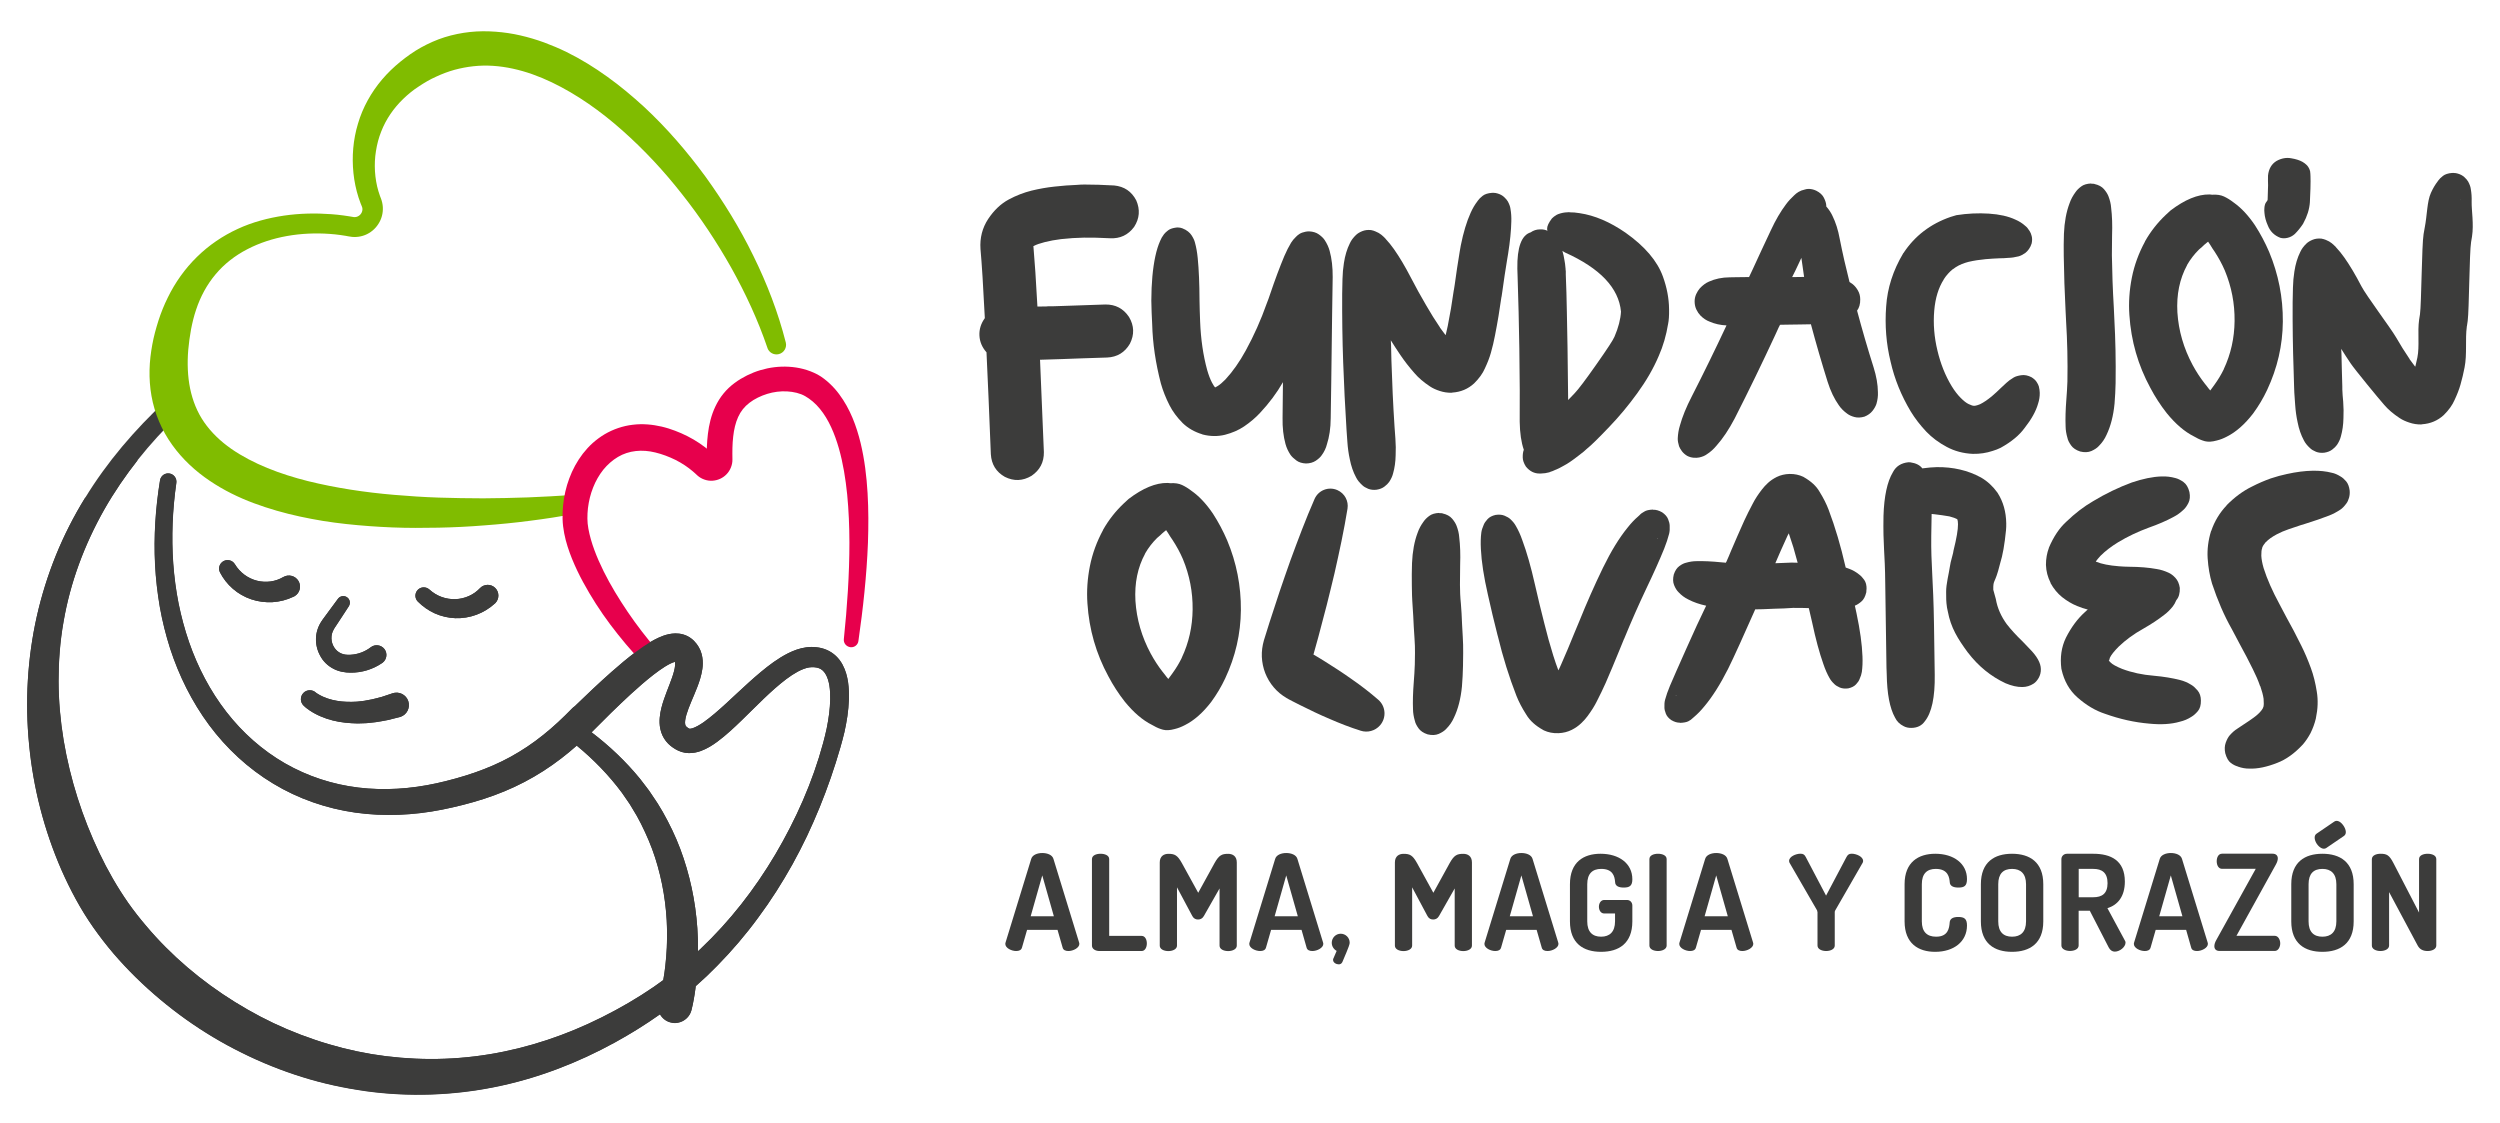 <?xml version="1.0" encoding="utf-8"?>
<!-- Generator: Adobe Illustrator 24.0.0, SVG Export Plug-In . SVG Version: 6.00 Build 0)  -->
<svg version="1.1" id="Capa_1" xmlns="http://www.w3.org/2000/svg" xmlns:xlink="http://www.w3.org/1999/xlink" x="0px" y="0px"
	 viewBox="0 0 4030.4 1809.7" style="enable-background:new 0 0 4030.4 1809.7;" xml:space="preserve">
<style type="text/css">
	.st0{fill-rule:evenodd;clip-rule:evenodd;fill:#93BA1F;}
	.st1{fill-rule:evenodd;clip-rule:evenodd;fill:#C6004C;}
	.st2{fill:#211915;}
	.st3{fill-rule:evenodd;clip-rule:evenodd;fill:#211915;}
	.st4{fill:none;stroke:#211915;stroke-width:0.216;stroke-miterlimit:22.926;}
	.st5{fill:#868589;}
	.st6{fill:#3C3C3B;}
	.st7{fill:#80BC00;}
	.st8{fill:#E7004C;}
</style>
<g>
	<path class="st6" d="M1367.2,1100.4c-1.4-9.4-3.8-19.3-9.1-29c-2.6-4.8-6.1-9.6-10.4-13.7c-4.3-4.1-9.6-7.6-15-9.9
		c-5.5-2.4-11.2-3.7-16.7-4.3c-2.7-0.3-5.4-0.4-8.1-0.4c-2.8,0-5.6,0.2-8.3,0.6c-10.9,1.5-20.3,5.2-28.9,9.4
		c-17,8.6-31,19.4-44.4,30.5c-13.3,11.1-25.7,22.6-38,34c-12.2,11.4-24.2,22.7-36.4,33c-6.1,5.1-12.2,10-18.2,14.2
		c-6,4.1-12.2,7.6-17,9.2c-2.4,0.8-4.3,1-5.1,0.9c-0.4-0.1-0.6-0.1-0.7-0.2c-0.1,0,0,0-0.3-0.2c-0.5-0.3-1.1-0.6-1.5-0.9
		c-1.8-1.2-3-2.2-3.5-3.1c-0.6-0.9-0.9-1.6-1.1-3c-0.6-2.8,0.1-8.8,2-15.2c1.9-6.5,4.7-13.7,7.8-21.1c3.1-7.4,6.5-15.2,9.8-23.7
		c3.2-8.5,6.4-17.5,8.1-28.9c0.8-5.7,1.1-12-0.1-19.2c-0.6-3.6-1.6-7.2-3.1-10.9c-1.5-3.6-3.6-7.1-6-10.3c-1.2-1.5-2.5-3.1-3.8-4.4
		c-0.7-0.7-1.3-1.3-2.1-2.1c-0.9-0.8-1.7-1.5-2.7-2.2c-3.7-2.9-8.3-5.2-12.8-6.5c-9.3-2.7-17.4-1.8-23.7-0.5
		c-6.4,1.4-11.7,3.5-16.5,5.7c-4.8,2.2-9.1,4.6-13.2,7c-8.2,4.9-15.6,10.1-22.7,15.4c-14.2,10.6-27.3,21.7-40.1,33
		c-20.3,18-39.8,36.5-59,55.1c-1.5,1-2.9,2.1-4.1,3.4l0,0c-15,15.4-30.5,30-47,43.1c-16.4,13.2-33.8,24.8-52.1,34.9
		c-36.5,20.1-77.4,33.3-119.4,42.7c-41.4,9.1-84.1,12-125.8,7c-41.7-5-82.2-18.2-118.6-39.1c-36.4-20.9-68.5-49.4-94.5-82.9
		c-26-33.5-46.1-71.9-60.2-112.5c-7-20.3-12.6-41.2-16.9-62.3c-4.2-21.2-7-42.7-8.6-64.3c-3.1-43.3-1.2-87,5-130.3l0,0
		c1-7.1-3.9-13.8-11-15c-7.3-1.2-14.1,3.7-15.3,11c-7.3,44.8-10.3,90.5-8,136.1c1.2,22.8,3.8,45.6,7.7,68.2
		c4,22.6,9.6,44.9,16.6,66.9c14.3,43.8,35.1,85.9,62.9,123.4c27.8,37.4,62.8,70,103.2,94.3c40.3,24.4,85.8,40.2,132.5,46.8
		c46.7,6.6,94.2,4.3,139.9-4.8c22.7-4.6,44.9-10.1,67.2-17.3c22.2-7.2,44.1-16.1,65.1-27.1c21-10.9,41-23.8,59.6-38.1
		c8.7-6.6,17-13.6,25.1-20.7c27.4,22.5,52.1,48,72.9,76l8.4,12.2l4.2,6.1l3.8,6.3c2.5,4.2,5.2,8.4,7.6,12.7l6.9,13
		c8.8,17.6,16.6,35.7,22.6,54.4c12,37.4,18.4,76.5,19.2,115.8c0.4,19.6-0.6,39.3-2.8,58.8c-0.8,7.6-2,15.2-3.3,22.7
		c-5,3.7-10.1,7.4-15.2,10.9c-26.5,18.2-54.8,34.6-83.6,49c-57.7,28.9-119.2,49.6-182.1,59.8c-62.9,10.3-127.1,9.9-189.6-0.4
		c-31.2-5.3-62-13.1-91.9-23.3c-30-10.1-59.2-22.5-87.2-37.2c-56-29.4-107.9-66.9-152.3-111.5c-11.1-11.1-21.7-22.7-31.8-34.7
		c-10.2-11.9-19.8-24.2-28.8-36.9c-17.5-25.1-33.3-52.5-46.8-81c-27.2-57-46.8-118.3-57.4-181.2c-5.2-31.5-8.1-63.4-8.2-95.4
		c0-32,2.4-64.1,8-95.6c10.8-63.3,33.7-124.5,65.5-180.8c16-28.2,34.4-55,54.5-80.6c20.2-25.5,42.4-49.5,65.9-72.3l0.1-0.1
		c6-5.8,6.3-15.4,0.5-21.6c-5.8-6.2-15.6-6.6-21.8-0.8c-49.6,46.2-94.5,98.4-130.2,157c-18,29.2-33.6,59.9-46.6,91.8
		c-12.9,31.9-23.3,65-30.9,98.7c-15.1,67.5-19.2,137.6-12.4,206.8c6.6,69.2,24.1,137.5,52.1,201.8c14.2,32.1,30.7,63.3,51.4,92.8
		c10.2,14.5,21,28.5,32.5,42c11.5,13.4,23.6,26.3,36.1,38.6c50.3,49.2,107.9,90.5,170.7,121.4c31.3,15.6,63.9,28.7,97.3,39.1
		c33.4,10.5,67.7,17.9,102.4,22.8c69.3,9.6,140.2,7.2,208.4-6.6c68.3-13.7,133.6-38.9,193.8-72c25-13.8,49.1-28.7,72.4-45.2
		c3.6,6.3,9.5,11.2,17.1,13.1c14.7,3.8,29.8-5.1,33.6-19.8l0,0c0.9-3.6,1.5-6.1,2.1-9c0.6-2.8,1.1-5.6,1.6-8.3
		c1-5.5,1.9-11,2.6-16.5c0.2-1.6,0.4-3.3,0.6-4.9c11.9-10.4,23.4-21.3,34.4-32.6c24-24.4,46.3-50.5,66.4-78
		c20.4-27.4,38.6-56.2,55.2-85.9c8.2-14.9,16-30,23.3-45.3c7.3-15.3,14-30.9,20.5-46.6c12.8-31.4,23.9-63.5,33.3-96.1
		c2.3-8.2,4.6-16.3,6.6-24.9c1.9-8.5,3.5-17.1,4.8-25.8C1368.5,1137.2,1369.7,1119.3,1367.2,1100.4 M1086.9,1065.5
		c0.2,0.1,0.2,0.2,0.3,0.3c0,0,0,0,0,0c-0.1-0.1-0.2-0.1-0.2-0.2c-0.1-0.1-0.2-0.2-0.3-0.2
		C1086.7,1065.4,1086.8,1065.5,1086.9,1065.5 M1336.7,1150.6c-1,7.8-2.3,15.7-3.9,23.5c-1.6,7.7-3.6,15.6-5.7,23.5
		c-17,63.1-44,123.6-77.1,179.8c-33.3,56.2-73.6,108-120.8,152.5c-1.3,1.2-2.6,2.4-3.9,3.6c0.1-12.4-0.2-24.9-1.1-37.3
		c-3-43.6-12.2-86.9-27.6-127.8c-7.7-20.5-17.3-40.2-28-59.2l-8.4-14c-2.9-4.6-6-9.1-9.1-13.6l-4.6-6.8l-4.9-6.5l-9.9-12.9
		c-23-28.1-49.4-53.1-78-74.8c20.8-21.1,41.9-41.9,63.4-61.7c12-11,24.2-21.6,36.5-31.2c6.2-4.8,12.4-9.2,18.4-13
		c3-1.9,6-3.5,8.8-4.9c2.7-1.3,5.3-2.3,7-2.7c0.1,0,0.1,0,0.2,0c0,0.1,0.1,0.1,0.1,0.2c0.3,1.1,0.5,3.1,0.2,5.7
		c-0.4,5.2-2.3,12.2-4.8,19.3c-2.5,7.2-5.5,14.8-8.6,22.8c-3,8.1-6.2,16.5-8.6,26.1c-1.2,4.8-2.2,9.9-2.7,15.6
		c-0.5,5.6-0.5,11.9,1,18.6c1.4,6.7,4.5,13.8,9.1,19.5c4.5,5.8,10.1,9.9,15.4,13c1.3,0.8,2.7,1.4,4,2.1c1.6,0.7,3.6,1.6,5.5,2.2
		c3.9,1.2,7.8,1.8,11.6,1.9c7.5,0.2,13.9-1.4,19.4-3.3c10.9-4,19-9.4,26.6-14.9c7.5-5.5,14.3-11.3,20.8-17.1
		c13-11.6,24.8-23.6,36.7-35.2c11.8-11.7,23.5-23.1,35.5-33.7c12-10.5,24.4-20.4,37-27.2c6.3-3.3,12.6-5.8,18.2-6.7
		c1.4-0.2,2.8-0.3,4.1-0.4c1.5,0,3,0,4.4,0.1c2.8,0.2,5.3,0.8,7.5,1.6c4.3,1.7,7.7,4.6,10.6,9.5c2.9,4.8,4.9,11.3,6.1,18.3
		C1339.3,1119.2,1338.6,1135,1336.7,1150.6"/>
	<path class="st6" d="M492,1139.9c0.8,0.7,1.5,1.2,2.2,1.8c1.5,1.2,3,2.2,4.5,3.3c3,2,6,3.9,9.1,5.5c6.2,3.4,12.6,5.9,19,8.2
		c13,4.3,26.4,6.5,39.7,7.2c3.3,0.1,6.7,0.3,10,0.4l9.9-0.3l5-0.2l4.9-0.5l9.8-1.1c6.4-0.9,12.8-2.2,19.2-3.4l18.8-4.7
		c0.5-0.1,1-0.3,1.5-0.4c10.5-3.5,16.1-14.9,12.6-25.4c-3.5-10.5-14.9-16.1-25.4-12.6l-1.1,0.4l-15.9,5.3
		c-5.3,1.4-10.7,2.9-16.1,4.1l-8.1,1.5l-4.1,0.8l-4,0.5l-8.1,0.9l-8.1,0.3c-10.7,0.2-21.4-0.7-31.5-3.2c-5-1.3-10-2.8-14.5-4.9
		c-2.4-1-4.5-2.2-6.6-3.3c-1-0.6-2.1-1.2-3-1.8l-1.3-0.9c-0.3-0.2-0.9-0.7-0.8-0.5c-5.7-5.6-14.8-5.5-20.4,0.2
		c-5.6,5.7-5.5,14.8,0.2,20.4C490.6,1138.7,491.1,1139.1,492,1139.9"/>
	<path class="st6" d="M375.4,949.2c8.6,7.5,18.7,13.3,29.7,17c10.9,3.7,22.6,5.2,34.2,4.6c11.7-0.7,23.3-3.7,33.9-8.8l0.4-0.2
		c0.4-0.2,0.8-0.4,1.2-0.6c8.6-5,11.4-16,6.4-24.5c-5-8.5-16-11.4-24.5-6.4c-6.2,3.6-13.1,6.1-20.4,7.1c-7.2,1-14.8,0.6-22-1.2
		c-7.2-1.8-14.1-5.1-20.2-9.6c-6.1-4.5-11.4-10.3-15.4-16.9l-0.2-0.3c-3.7-6-11.5-8.2-17.9-4.9c-6.7,3.5-9.4,11.7-5.9,18.4
		C359.8,932.7,366.8,941.8,375.4,949.2"/>
	<path class="st6" d="M701,988.9c10.3,4.6,21.7,7.3,33.1,7.7c11.5,0.4,23-1.5,33.9-5.5c10.9-4,21.1-10.2,29.7-18.1l0.3-0.2
		c0.3-0.3,0.6-0.5,0.8-0.8c6.5-6.9,6.2-17.9-0.7-24.4c-6.9-6.6-17.9-6.2-24.4,0.7c-5,5.3-11,9.6-17.8,12.6c-6.7,3-14.2,4.8-21.6,5
		c-7.5,0.3-15.1-0.9-22.3-3.5c-7.2-2.6-13.9-6.7-19.6-11.9l-0.3-0.2c-5.2-4.6-13.2-4.6-18.3,0.4c-5.3,5.2-5.5,13.6-0.3,19
		C681.3,977.6,690.7,984.3,701,988.9"/>
	<path class="st6" d="M537.1,1077.9c8.8,4.9,19.8,6.6,28.1,6.5c17.8,0.2,35.8-5.2,50.7-15.4l0.3-0.2c0.2-0.2,0.5-0.3,0.7-0.5
		c6.8-5.3,8.1-15.2,2.8-22c-5.3-6.8-15.2-8.1-22-2.8c-9.3,7.2-20.8,11.5-32.8,12.1c-6.5,0.3-10.7-0.3-15.2-2.3
		c-4.3-1.9-8.2-5.2-10.9-9.5c-5.6-8.6-6.1-20.2-0.6-29.4c0.4-1,1.7-2.8,2.7-4.3l3.1-4.7l6.1-9.3l12.2-18.7c3-4.7,2-11-2.6-14.3
		c-4.7-3.5-11.3-2.5-14.8,2.2l-13.3,18l-6.6,9l-3.3,4.5c-1.1,1.6-2.1,2.7-3.5,5c-5.3,7.9-8.5,17.6-8.8,27.3
		c-0.3,9.8,2,19.5,6.8,28.1C520.7,1065.8,528.1,1073.2,537.1,1077.9"/>
	<path class="st7" d="M927.3,828.1c-24.6,4.8-48.7,8.4-73.1,11.5c-24.4,3.2-48.9,5.6-73.4,7.4c-24.6,2-49.2,3.2-73.9,3.7
		c-24.7,0.5-49.5,0.6-74.3-0.4c-24.8-1-49.7-2.8-74.6-5.5c-12.5-1.4-24.9-3-37.4-5c-12.4-2.1-24.9-4.4-37.3-7.1
		c-24.9-5.4-49.6-12.4-74.1-21.5c-24.4-9.1-48.5-20.8-71.1-36.1c-22.6-15.2-43.7-34.4-60.5-57.9c-16.8-23.3-28.5-50.9-33.4-79
		c-2.5-14-3.4-28.1-3.1-42c0.3-13.8,2-27.4,4.4-40.6c2.4-13.3,5.9-25.9,9.9-38.6c4.1-12.7,9.1-25.2,15.1-37.3
		c11.8-24.2,27.7-46.6,47-65.5c19.2-18.9,41.7-34.1,65.6-45.1c23.9-11.1,49.3-17.7,74.7-21.5c25.5-3.7,51.1-4.2,76.5-2.3
		c6.4,0.5,12.7,1.1,19.1,2c3.2,0.4,6.3,0.9,9.5,1.4c3,0.5,7.1,1.3,7.7,1.3c2.8,0.2,5.4-0.5,7.6-1.9c2.3-1.4,4.2-3.7,5.2-6.2
		c1-2.5,1.2-5.1,0.5-7.6c-0.1-0.6-0.4-1.3-0.7-1.9l-1.8-4.4c-1.2-3.2-2.4-6.4-3.4-9.6c-4.1-12.9-6.8-26-8.2-39.3
		c-2.7-26.5-0.6-53.7,7.3-79.7c7.6-26,21.3-50.6,39-71.4c8.8-10.4,18.8-19.9,29.2-28.4c10.5-8.5,21.5-16.4,33.6-23.1
		c12-6.6,24.7-12.3,38-16.5c13.2-4.1,26.9-6.9,40.7-8.4c13.8-1.5,27.6-1.5,41.2-0.5c13.6,1,27.1,3,40.1,6c13.1,3,25.8,6.8,38.2,11.3
		c12.4,4.6,24.4,9.7,36.1,15.4c23.4,11.5,45.3,25.1,66,40c20.8,14.9,40.2,31.2,58.8,48.2c37,34.3,69.8,72.5,99.3,112.7
		c29.2,40.5,55.4,83,77.2,127.7c22,44.6,40,91.3,52.3,139.7c2.1,8.3-2.9,16.7-11.2,18.8c-7.8,2-15.8-2.4-18.4-9.9l0-0.2
		c-15.3-44.9-35.4-88.1-58.5-129.5c-23.3-41.3-49.6-81-79-118.1c-14.6-18.6-29.9-36.6-46-53.8c-16.1-17.2-32.9-33.6-50.4-49.1
		c-34.9-31-73.1-58.1-113.8-77.6c-40.6-19.5-84.5-30.5-126.2-25.9c-10.4,1.1-20.6,3.1-30.7,5.8c-10,2.8-19.8,6.5-29.5,11
		c-9.7,4.3-19,9.8-28,15.8c-9.2,5.9-17.4,12.7-25.1,20.1c-15.3,14.8-27.7,32.6-35.5,52.7c-4,10-6.7,20.5-8.4,31.3
		c-1.8,10.8-2.2,21.8-1.6,32.7c0.7,10.9,2.5,21.9,5.6,32.2c0.7,2.6,1.6,5.1,2.5,7.6l1.6,4.1c0.8,2.2,1.5,4.4,2,6.8
		c2.1,9.3,1,19.5-2.9,28.1c-3.9,8.6-10.3,16-18.5,20.8c-8.1,4.9-18,7-27.3,6.1c-5.4-0.6-7.2-1.2-10.2-1.7c-2.8-0.5-5.7-0.9-8.5-1.3
		c-5.7-0.8-11.4-1.4-17.2-1.8c-46-3.3-93.3,4.1-132.9,24.7c-19.8,10.2-37.4,23.9-51.3,40.6c-14,16.7-24.3,36-31.2,56.7
		c-3.5,10.3-6.1,21-8.2,31.8c-2,10.9-3.5,22.1-4.5,32.9c-1.8,21.8-1,42.9,3,62.6c4.1,19.6,11.3,38,22.7,54.4
		c11.3,16.3,26.3,30.7,43.8,42.9c35.2,24.3,78.5,40.6,123.3,51.9c45,11.1,91.9,18.2,139.2,22.2c23.7,2,47.5,3.6,71.4,4.4
		c23.9,0.8,47.9,1.1,71.9,1.2c24-0.1,48-0.7,72.1-1.5c24-1,48.2-2.2,71.8-4.1l0.3,0c8.5-0.7,15.9,5.7,16.6,14.2
		C940.3,819.7,934.9,826.6,927.3,828.1"/>
	<path class="st8" d="M1360.4,1030.5c5.4-52,9-104.1,9-156c-0.1-25.9-1.1-51.7-3.6-77.2c-2.6-25.5-6.6-50.6-13.4-74.5
		c-6.8-23.7-16.4-46.5-30.6-63.7c-3.5-4.3-7.3-8.2-11.4-11.7c-3.9-3.4-8.6-6.6-12.3-8.7c-8.1-4.7-18.6-7.1-29.2-7.7
		c-10.7-0.6-21.6,0.8-32,4c-5.2,1.6-10.2,3.6-15.1,6c-4.9,2.4-9.6,5.3-13.6,8.4c-8.1,6.2-14,13.6-18.2,22.9
		c-4.2,9.2-6.7,20.1-8,31.8c-0.7,5.8-1,11.8-1.2,17.9c-0.1,3-0.1,6.1-0.1,9.2l0.1,9.9c0.1,8.2-3.4,17.3-9.4,23.4
		c-5.9,6.2-13.9,9.9-22.6,10.5c-8.6,0.7-18.1-2.7-24.3-8.3l-4-3.7c-1.1-0.9-2.1-1.9-3.2-2.8c-8.5-7.3-18.1-13.6-28.4-18.8
		c-5.2-2.6-10.5-4.8-16-6.9c-2.7-1-5.5-1.9-8.3-2.8c-2.7-0.7-5.4-1.6-8-2.2c-21.4-5.3-42.8-3.3-60.4,7.2
		c-8.8,5.2-16.8,12.3-23.6,20.6c-6.7,8.5-12.3,18.2-16.4,28.7c-4.2,10.5-6.9,21.7-8.3,33c-0.7,5.7-0.9,11.4-0.9,17.1
		c0,5.3,0.6,10.7,1.6,16.4c4.1,22.6,13.5,46.2,24.6,68.6c11.2,22.6,24.6,44.4,38.9,65.6c14.4,21.2,30.1,41.5,46.8,61l0,0
		c5.5,6.5,4.8,16.2-1.7,21.8c-6.2,5.3-15.5,4.8-21.1-1c-18.8-19.4-36-40.1-52.2-61.6c-16.2-21.6-30.8-44.4-43.9-68.5
		c-6.5-12-12.5-24.5-17.8-37.5c-5.2-13-9.8-26.5-12.6-41.1c-1.4-7.3-2.4-15-2.6-22.8c-0.2-7.4,0-14.8,0.8-22.2
		c1.5-14.8,4.7-29.4,10-43.5c5.2-14.1,12.5-27.6,21.9-39.9c4.8-6.1,10-11.9,15.9-17.2c5.9-5.2,12.3-10,19.2-14.1
		c13.8-8.1,29.5-13.5,45.4-15.3c15.9-2,31.8-0.4,46.6,3c3.8,0.8,7.3,2,11,3c3.5,1.1,6.9,2.3,10.4,3.6c6.8,2.6,13.6,5.5,20.2,8.9
		c13.2,6.7,25.7,15,37,24.9c1.4,1.2,2.8,2.5,4.2,3.8l3.2,3c-1.3-1.3-4.1-2.3-6.2-2c-2.1,0.2-3.7,1-5.1,2.4c-1.4,1.4-2.3,3.9-2.2,5.6
		l0-9.8c0-3.5,0.1-7,0.3-10.5c0.3-7,0.8-14.2,1.7-21.4c1.8-14.4,5.1-29.5,12.1-44.1c3.5-7.3,7.8-14.4,13.1-20.8
		c5.2-6.4,11.3-12.1,17.8-16.9c6.5-4.9,13.1-8.7,20-12.2c6.9-3.4,14.1-6.3,21.5-8.5c14.8-4.4,30.3-6.4,45.9-5.5
		c15.6,0.9,31.2,4.6,46.3,12.5c1.9,1,3.7,2.1,5.5,3.3c1.9,1.2,3.3,2.4,4.9,3.5c3.1,2.4,6.2,4.9,9,7.6c5.7,5.3,10.9,11.1,15.4,17.2
		c18.2,24.4,28,51.8,34.6,78.6c6.5,27,9.7,54.1,11.3,81c1.6,26.9,1.5,53.7,0.6,80.3c-2.1,53.3-7.9,106-15.4,158.3
		c-0.9,6.3-6.8,10.7-13.1,9.8C1364.1,1042.3,1359.8,1036.7,1360.4,1030.5L1360.4,1030.5z"/>
	<path class="st6" d="M136.9,803c-18,29.2-33.6,59.9-46.6,91.8c-12.9,31.9-23.3,65-30.9,98.7c-15.1,67.5-19.2,137.6-12.4,206.8
		c6.6,69.2,24.1,137.5,52.1,201.8c14.2,32.1,30.7,63.3,51.4,92.8c10.2,14.5,21,28.5,32.5,42c11.5,13.4,23.6,26.3,36.1,38.6
		c50.3,49.2,107.9,90.5,170.7,121.4c31.3,15.6,63.9,28.7,97.3,39.1c33.4,10.5,67.7,17.9,102.4,22.8c69.3,9.6,140.2,7.2,208.4-6.6
		c68.3-13.7,133.6-38.9,193.8-72c25-13.8,49.1-28.7,72.4-45.2c3.6,6.3,9.5,11.2,17.1,13.1c14.7,3.8,29.8-5.1,33.6-19.8l0,0
		c0.9-3.6,1.5-6.1,2.1-9c0.6-2.8,1.1-5.6,1.6-8.3c1-5.5,1.9-11,2.6-16.5c0.2-1.6,0.4-3.3,0.6-4.9c11.9-10.4,23.4-21.3,34.4-32.6
		c24-24.4,46.3-50.5,66.4-78c20.4-27.4,38.6-56.2,55.2-85.9c8.2-14.9,16-30,23.3-45.3c7.3-15.3,14-30.9,20.5-46.6
		c12.8-31.4,23.9-63.5,33.3-96.1c2.3-8.2,4.6-16.3,6.6-24.9c1.9-8.5,3.5-17.1,4.8-25.8c2.4-17.4,3.7-35.2,1.2-54.1
		c-1.4-9.4-3.8-19.3-9.1-29c-2.6-4.8-6.1-9.6-10.4-13.7c-4.3-4.1-9.6-7.6-15-9.9c-5.5-2.4-11.2-3.7-16.7-4.3
		c-2.7-0.3-5.4-0.4-8.1-0.4c-2.8,0-5.6,0.2-8.3,0.6c-10.9,1.5-20.3,5.2-28.9,9.4c-17,8.6-31,19.4-44.4,30.5
		c-13.3,11.1-25.7,22.6-38,34c-12.2,11.4-24.2,22.7-36.4,33c-6.1,5.1-12.2,10-18.2,14.2c-6,4.1-12.2,7.6-17,9.2
		c-2.4,0.8-4.3,1-5.1,0.9c-0.4-0.1-0.6-0.1-0.7-0.2c-0.1,0,0,0-0.3-0.2c-0.5-0.3-1.1-0.6-1.5-0.9c-1.8-1.2-3-2.2-3.5-3.1
		c-0.6-0.9-0.9-1.6-1.1-3c-0.6-2.8,0.1-8.8,2-15.2c1.9-6.5,4.7-13.7,7.8-21.1c3.1-7.4,6.5-15.2,9.8-23.7c3.2-8.5,6.4-17.5,8.1-28.9
		c0.8-5.7,1.1-12-0.1-19.2c-0.6-3.6-1.6-7.2-3.1-10.9c-1.5-3.6-3.6-7.1-6-10.3c-1.2-1.5-2.5-3.1-3.8-4.4c-0.7-0.7-1.3-1.3-2.1-2.1
		c-0.9-0.8-1.7-1.5-2.7-2.2c-3.7-2.9-8.3-5.2-12.8-6.5c-9.3-2.7-17.4-1.8-23.7-0.5c-6.4,1.4-11.7,3.5-16.5,5.7
		c-4.8,2.2-9.1,4.6-13.2,7c-8.2,4.9-15.6,10.1-22.7,15.4c-14.2,10.6-27.3,21.7-40.1,33c-20.3,18-39.8,36.5-59,55.1
		c-1.5,1-2.9,2.1-4.1,3.4l0,0c-15,15.4-30.5,30-47,43.1c-16.4,13.2-33.8,24.8-52.1,34.9c-36.5,20.1-77.4,33.3-119.4,42.7
		c-41.4,9.1-84.1,12-125.8,7c-41.7-5-82.2-18.2-118.6-39.1c-36.4-20.9-68.5-49.4-94.5-82.9c-26-33.5-46.1-71.9-60.2-112.5
		c-7-20.3-12.6-41.2-16.9-62.3c-4.2-21.2-7-42.7-8.6-64.3c-3.1-43.3-1.2-87,5-130.3l0,0c1-7.1-3.9-13.8-11-15
		c-7.3-1.2-14.1,3.7-15.3,11c-7.3,44.8-10.3,90.5-8,136.1c1.2,22.8,3.8,45.6,7.7,68.2c4,22.6,9.6,44.9,16.6,66.9
		c14.3,43.8,35.1,85.9,62.9,123.4c27.8,37.4,62.8,70,103.2,94.3c40.3,24.4,85.8,40.2,132.5,46.8c46.7,6.6,94.2,4.3,139.9-4.8
		c22.7-4.6,44.9-10.1,67.2-17.3c22.2-7.2,44.1-16.1,65.1-27.1c21-10.9,41-23.8,59.6-38.1c8.7-6.6,17-13.6,25.1-20.7
		c27.4,22.5,52.1,48,72.9,76l8.4,12.2l4.2,6.1l3.8,6.3c2.5,4.2,5.2,8.4,7.6,12.7l6.9,13c8.8,17.6,16.6,35.7,22.6,54.4
		c12,37.4,18.4,76.5,19.2,115.8c0.4,19.6-0.6,39.3-2.8,58.8c-0.8,7.6-2,15.2-3.3,22.7c-5,3.7-10.1,7.4-15.2,10.9
		c-26.5,18.2-54.8,34.6-83.6,49c-57.7,28.9-119.2,49.6-182.1,59.8c-62.9,10.3-127.1,9.9-189.6-0.4c-31.2-5.3-62-13.1-91.9-23.3
		c-30-10.1-59.2-22.5-87.2-37.2c-56-29.4-107.9-66.9-152.3-111.5c-11.1-11.1-21.7-22.7-31.8-34.7c-10.2-11.9-19.8-24.2-28.8-36.9
		c-17.5-25.1-33.3-52.5-46.8-81c-27.2-57-46.8-118.3-57.4-181.2c-5.2-31.5-8.1-63.4-8.2-95.4c0-32,2.4-64.1,8-95.6
		c10.8-63.3,33.7-124.5,65.5-180.8c16-28.2,34.4-55,54.5-80.6 M1086.9,1065.5c0.2,0.1,0.2,0.2,0.3,0.3c0,0,0,0,0,0
		c-0.1-0.1-0.2-0.1-0.2-0.2c-0.1-0.1-0.2-0.2-0.3-0.2C1086.7,1065.4,1086.8,1065.5,1086.9,1065.5 M1336.7,1150.6
		c-1,7.8-2.3,15.7-3.9,23.5c-1.6,7.7-3.6,15.6-5.7,23.5c-17,63.1-44,123.6-77.1,179.8c-33.3,56.2-73.6,108-120.8,152.5
		c-1.3,1.2-2.6,2.4-3.9,3.6c0.1-12.4-0.2-24.9-1.1-37.3c-3-43.6-12.2-86.9-27.6-127.8c-7.7-20.5-17.3-40.2-28-59.2l-8.4-14
		c-2.9-4.6-6-9.1-9.1-13.6l-4.6-6.8l-4.9-6.5l-9.9-12.9c-23-28.1-49.4-53.1-78-74.8c20.8-21.1,41.9-41.9,63.4-61.7
		c12-11,24.2-21.6,36.5-31.2c6.2-4.8,12.4-9.2,18.4-13c3-1.9,6-3.5,8.8-4.9c2.7-1.3,5.3-2.3,7-2.7c0.1,0,0.1,0,0.2,0
		c0,0.1,0.1,0.1,0.1,0.2c0.3,1.1,0.5,3.1,0.2,5.7c-0.4,5.2-2.3,12.2-4.8,19.3c-2.5,7.2-5.5,14.8-8.6,22.8c-3,8.1-6.2,16.5-8.6,26.1
		c-1.2,4.8-2.2,9.9-2.7,15.6c-0.5,5.6-0.5,11.9,1,18.6c1.4,6.7,4.5,13.8,9.1,19.5c4.5,5.8,10.1,9.9,15.4,13c1.3,0.8,2.7,1.4,4,2.1
		c1.6,0.7,3.6,1.6,5.5,2.2c3.9,1.2,7.8,1.8,11.6,1.9c7.5,0.2,13.9-1.4,19.4-3.3c10.9-4,19-9.4,26.6-14.9
		c7.5-5.5,14.3-11.3,20.8-17.1c13-11.6,24.8-23.6,36.7-35.2c11.8-11.7,23.5-23.1,35.5-33.7c12-10.5,24.4-20.4,37-27.2
		c6.3-3.3,12.6-5.8,18.2-6.7c1.4-0.2,2.8-0.3,4.1-0.4c1.5,0,3,0,4.4,0.1c2.8,0.2,5.3,0.8,7.5,1.6c4.3,1.7,7.7,4.6,10.6,9.5
		c2.9,4.8,4.9,11.3,6.1,18.3C1339.3,1119.2,1338.6,1135,1336.7,1150.6"/>
	<path class="st6" d="M492,1139.9c0.8,0.7,1.5,1.2,2.2,1.8c1.5,1.2,3,2.2,4.5,3.3c3,2,6,3.9,9.1,5.5c6.2,3.4,12.6,5.9,19,8.2
		c13,4.3,26.4,6.5,39.7,7.2c3.3,0.1,6.7,0.3,10,0.4l9.9-0.3l5-0.2l4.9-0.5l9.8-1.1c6.4-0.9,12.8-2.2,19.2-3.4l18.8-4.7
		c0.5-0.1,1-0.3,1.5-0.4c10.5-3.5,16.1-14.9,12.6-25.4c-3.5-10.5-14.9-16.1-25.4-12.6l-1.1,0.4l-15.9,5.3
		c-5.3,1.4-10.7,2.9-16.1,4.1l-8.1,1.5l-4.1,0.8l-4,0.5l-8.1,0.9l-8.1,0.3c-10.7,0.2-21.4-0.7-31.5-3.2c-5-1.3-10-2.8-14.5-4.9
		c-2.4-1-4.5-2.2-6.6-3.3c-1-0.6-2.1-1.2-3-1.8l-1.3-0.9c-0.3-0.2-0.9-0.7-0.8-0.5c-5.7-5.6-14.8-5.5-20.4,0.2
		c-5.6,5.7-5.5,14.8,0.2,20.4C490.6,1138.7,491.1,1139.1,492,1139.9"/>
	<path class="st6" d="M375.4,949.2c8.6,7.5,18.7,13.3,29.7,17c10.9,3.7,22.6,5.2,34.2,4.6c11.7-0.7,23.3-3.7,33.9-8.8l0.4-0.2
		c0.4-0.2,0.8-0.4,1.2-0.6c8.6-5,11.4-16,6.4-24.5c-5-8.5-16-11.4-24.5-6.4c-6.2,3.6-13.1,6.1-20.4,7.1c-7.2,1-14.8,0.6-22-1.2
		c-7.2-1.8-14.1-5.1-20.2-9.6c-6.1-4.5-11.4-10.3-15.4-16.9l-0.2-0.3c-3.7-6-11.5-8.2-17.9-4.9c-6.7,3.5-9.4,11.7-5.9,18.4
		C359.8,932.7,366.8,941.8,375.4,949.2"/>
	<path class="st6" d="M701,988.9c10.3,4.6,21.7,7.3,33.1,7.7c11.5,0.4,23-1.5,33.9-5.5c10.9-4,21.1-10.2,29.7-18.1l0.3-0.2
		c0.3-0.3,0.6-0.5,0.8-0.8c6.5-6.9,6.2-17.9-0.7-24.4c-6.9-6.6-17.9-6.2-24.4,0.7c-5,5.3-11,9.6-17.8,12.6c-6.7,3-14.2,4.8-21.6,5
		c-7.5,0.3-15.1-0.9-22.3-3.5c-7.2-2.6-13.9-6.7-19.6-11.9l-0.3-0.2c-5.2-4.6-13.2-4.6-18.3,0.4c-5.3,5.2-5.5,13.6-0.3,19
		C681.3,977.6,690.7,984.3,701,988.9"/>
	<path class="st6" d="M537.1,1077.9c8.8,4.9,19.8,6.6,28.1,6.5c17.8,0.2,35.8-5.2,50.7-15.4l0.3-0.2c0.2-0.2,0.5-0.3,0.7-0.5
		c6.8-5.3,8.1-15.2,2.8-22c-5.3-6.8-15.2-8.1-22-2.8c-9.3,7.2-20.8,11.5-32.8,12.1c-6.5,0.3-10.7-0.3-15.2-2.3
		c-4.3-1.9-8.2-5.2-10.9-9.5c-5.6-8.6-6.1-20.2-0.6-29.4c0.4-1,1.7-2.8,2.7-4.3l3.1-4.7l6.1-9.3l12.2-18.7c3-4.7,2-11-2.6-14.3
		c-4.7-3.5-11.3-2.5-14.8,2.2l-13.3,18l-6.6,9l-3.3,4.5c-1.1,1.6-2.1,2.7-3.5,5c-5.3,7.9-8.5,17.6-8.8,27.3
		c-0.3,9.8,2,19.5,6.8,28.1C520.7,1065.8,528.1,1073.2,537.1,1077.9"/>
	<path class="st6" d="M1748.3,297.5c14.2,0,30.1,0.5,47.9,1.5c16.2,1.6,28,9.5,35.6,24c6.5,15,5.4,29.2-3.4,42.8
		c-9.7,13.1-22.7,19.2-39,18.3c-15.8-0.8-29.7-1.2-41.7-1c-12,0.2-24.4,1-37.1,2.4c-9.7,1.2-18.4,2.8-26.2,4.8c-7.8,2-13.5,4-17.3,6
		c-0.2,0.2-0.3,0.3-0.4,0.3c-0.1,0-0.2,0-0.4,0l-0.3,0c2.1,23.8,4.3,56.3,6.5,97.6l2.7,0c1.6,0,3.9-0.1,6.7-0.1c0.4,0,0.6,0,0.8,0
		c0.9,0,1.7,0,2.4,0l0.3,0l0.3,0c0.2,0,0.4,0,0.5,0c0.9,0,2-0.1,3.2-0.3l0.3,0c0.4,0,0.6,0,0.8,0c0.4,0,0.7,0,1.1,0
		c2.5,0,5.1-0.1,7.8-0.1c11.3-0.3,23.3-0.7,35.9-1.2c12.6-0.4,28.2-1,46.7-1.6c16.3-0.2,29.1,6.5,38.2,20.2c8.3,14,8.8,28.4,1.4,43
		c-8.2,14.1-20.5,21.6-36.8,22.3c-15.6,0.4-29,0.8-40.1,1.3c-11.1,0.4-22,0.8-32.8,1.2c-10,0.3-21.8,0.7-35.2,1.1
		c1.8,40.5,3.9,90.2,6.2,148.9c0.2,16.3-6.4,29-19.9,38.2c-14.1,8.4-28.4,9-43,1.7c-14.1-8-21.6-20.2-22.6-36.5
		c-2.6-66.1-4.9-120.9-7-164.3c-7.1-8-10.9-17-11.4-27c-0.5-10,2.4-19.4,8.7-28.1c-2.5-50.9-4.9-88.1-7-111.5
		c-1.2-17.9,3-34,12.3-48.2c9.4-14.2,20.5-24.7,33.3-31.6c12.1-6.5,24.4-11.2,36.8-14.3c12.4-3,24.8-5.2,37.2-6.5
		c12.4-1.4,24.2-2.3,35.5-2.7C1740.2,297.7,1744.3,297.5,1748.3,297.5"/>
	<path class="st6" d="M1899.7,366.8l0.3,0l0.3,0c2.2,0.2,4.1,0.6,5.9,1.3c3.6,1.4,6.6,3.1,9.1,5.1c2.5,2,4.3,4,5.6,6
		c2.9,4.4,4.8,8.5,5.6,12c2.1,7.5,3.5,15.7,4.4,24.7c1.9,19.2,2.8,41.9,2.9,68.3c0.2,11.5,0.5,23,1,34.4
		c1.1,28.3,4.9,54.4,11.4,78.1c2.3,8,4.9,14.8,7.8,20.3c2.4,4.3,4,6.9,5,7.7l0.3-0.3c0.5-0.2,1.9-0.9,4-2.2
		c3.5-2.2,7.6-5.7,12.2-10.4c11.8-12.7,22.8-28.3,32.9-46.8c13.1-23.9,24.4-49.2,33.9-76.1c1.9-4.7,3.6-9.5,5.2-14.3
		c8.1-24,15.8-44.5,23-61.7c3.5-8.1,7.1-15.3,11-21.7c1.9-3.1,4.5-6.2,7.7-9.3c1.4-1.6,3.4-3.2,5.8-4.8c2.5-1.6,5.7-2.7,9.6-3.5
		c1.8-0.4,3.8-0.6,5.9-0.6c6.3,0.3,11.5,1.9,15.7,4.9c4.2,3,7.3,6,9.3,9c3.9,5.9,6.5,11.7,8.1,17.6c3.4,12.3,5,26.4,4.9,42.2
		c-0.4,22.2-0.7,41.9-0.9,59.1c-0.2,17.1-0.4,35.4-0.7,54.8c-0.3,19.4-0.5,37.6-0.7,54.8c-0.2,17.1-0.5,36.8-0.9,59.1
		c-0.1,15.8-2.2,29.7-6.1,41.8c-1.5,6.1-4.3,12-8.4,17.6c-2.1,3.1-5.3,6-9.6,8.9c-4.3,2.8-9.5,4.3-15.8,4.4
		c-6.3-0.3-11.5-1.9-15.5-4.9c-4.1-3-7.2-6-9.4-9c-3.9-5.9-6.5-11.7-8.1-17.6c-3.4-12.3-5-26.4-4.7-42.2c0-11.7,0.1-21.2,0.3-28.7
		c0.2-7.4,0.2-17,0.3-28.7c-9.8,17.2-22.1,33.7-36.9,49.5c-7.2,7.8-15.8,15.1-25.8,21.9c-8.7,5.9-18.9,10.3-30.7,13.4
		c-11.8,2.9-23.9,2.7-36.3-0.5c-0.2,0-0.4-0.1-0.5-0.3c-12.4-3.8-22.9-9.8-31.5-18.1c-9.1-9.2-16.1-18.7-21.1-28.5
		c-6.1-11.9-10.7-23.7-14-35.3c-8.5-32.7-13.2-64.5-14-95.3c-0.7-12.7-1.2-25.4-1.4-38.2c0.1-28.3,2.3-52.2,6.5-71.7
		c2-9.3,4.6-17.6,7.7-24.6c1.4-3.6,3.5-7.2,6.3-10.9c1.6-2,3.7-4,6.5-6.1c2.7-2.1,6.5-3.5,11.4-4.3c0.5,0,1.1-0.1,1.6-0.2
		c0.5-0.1,1-0.1,1.3-0.2l0.5,0C1898.5,366.8,1899.1,366.8,1899.7,366.8"/>
	<path class="st6" d="M2405.9,310.9l0-0.3L2405.9,310.9c0.7-0.2,1.4-0.2,2.2,0c2,0,4,0.3,6.2,1c4.1,1.2,7.6,3.1,10.4,5.6
		c2.8,2.6,4.9,5,6.2,7.3c2.4,4.5,3.8,8.4,4.2,11.8c1.2,6.6,1.6,13.4,1.4,20.4c-0.3,14.5-2,32-5.2,52.3c-0.5,2.9-1,5.8-1.5,8.9
		c-2.8,16.9-5.4,34.2-7.8,51.8c-0.5,2.7-0.9,5.4-1.2,8.1c-0.2,0.4-0.3,0.7-0.3,1.1c-2.8,20.1-6.2,40.8-10.4,62
		c-1.7,9-3.9,18.3-6.6,27.8c-2.2,7.7-5.4,16-9.6,24.9c-3.5,8.1-9.3,16.2-17.4,24.2c-9.7,8.9-21.4,13.9-35,14.8
		c-0.5,0.2-1,0.3-1.3,0.3c-6.6,0.1-13-0.9-19.1-2.9c-5.9-1.9-11.2-4.3-15.7-7.3c-10.3-6.8-18.6-13.9-24.8-21.2
		c-8.8-9.9-16.4-19.8-23-29.5c-5.3-7.8-10.4-15.7-15.4-23.7c0.2,2.5,0.3,5,0.4,7.5c0.1,8.4,0.3,16.9,0.6,25.5
		c1.1,35.5,2.7,70.9,5,106.2c0.4,6.5,0.9,12.9,1.4,19.3c0.7,9.5,0.8,18.5,0.4,26.9c-0.2,10.6-1.6,20.3-4.1,29.1
		c-1,4.3-3.1,8.9-6.3,13.8c-1.8,2.5-4.3,5.1-7.7,7.6c-3.4,2.6-7.6,4.2-12.6,5c-5,0.6-9.5,0.1-13.6-1.5c-4.1-1.7-7.3-3.6-9.6-5.9
		c-4.5-4.1-7.8-8.2-9.9-12.5c-4.6-8.5-8-18.3-10.1-29.2c-1.9-8.6-3.2-17.8-3.9-27.7c-0.5-6.6-0.9-13.3-1.4-19.9
		c-2.3-36.4-4.1-72.7-5.4-108.9c-1.3-36.6-1.8-73.3-1.6-110.3c0.1-7.9,0.2-15.8,0.5-23.7c0.2-9.1,1-17.8,2.3-25.9
		c1.8-12,5-22.6,9.5-31.6c2.1-4.7,5.4-9.2,10-13.6c2.5-2.4,5.8-4.4,10-6.1c4.2-1.7,8.9-2.3,14.1-1.8c2.7,0.5,5,1.2,7,2.1
		c4,1.6,7.2,3.4,9.6,5.4c2.5,2,4.7,4.1,6.7,6.2c0,0.2,0.1,0.4,0.3,0.5c4.6,4.8,9,10.3,13.4,16.5c9,12.8,18.1,28.1,27.3,45.9
		c7.9,15.3,16.2,30.3,24.9,45.1c7.2,12.5,14.5,24.2,22,35.2v0.3c3.1,4.3,6.1,8.3,9.1,12.2c0.2-0.5,0.3-1.1,0.5-1.6
		c1-4.1,2-8.5,3-13.2c3.7-18.3,6.9-37.5,9.7-57.4c0.2-0.5,0.3-1,0.3-1.3c0.3-2.5,0.7-5,1.2-7.6c2.4-17.8,5.1-35.7,8.1-53.7
		c0.5-3.2,1.1-6.5,1.7-9.7c4.2-21,9.5-38.6,15.9-52.7c3.1-7,6.8-13.3,11-18.7c0.2-0.2,0.3-0.4,0.5-0.8c1.9-2.7,4.6-5.4,8-8
		c3.4-2.6,8.3-4.2,14.7-4.7l0.3,0C2405.6,310.9,2405.7,310.9,2405.9,310.9 M2419.6,398.5l0,0.3l-0.3,0.3c0,0.2-0.1,0.3-0.3,0.3
		c0.4-0.2,0.6-0.4,0.7-0.5C2419.8,398.6,2419.8,398.5,2419.6,398.5"/>
	<path class="st6" d="M2484.1,763.4l-1.9,0c-8.6,0.1-16-3.6-22.2-11.2c-3.3-5.2-5-10-5.1-14.5c-0.1-5.4,0.5-9.5,1.7-12.4l0-0.3
		c-4.1-11.8-6.3-26.8-6.6-45.1l0-3.2c0.3-25.6,0.1-64.1-0.6-115.4c-0.6-38.7-1.5-77.4-2.8-115.9l-0.4-12.4
		c-0.5-34.4,6.7-53.9,21.5-58.4c4.4-3.1,9.3-4.7,14.7-4.8l1.3,0c4.1-0.1,7.8,0.7,11.1,2.3c-0.4-1.1-0.6-2.1-0.6-3.2
		c-0.1-4.3,2.5-9.9,7.8-16.8c1.9-2,4.5-3.9,7.7-5.8l2.4-1.1c5.2-1.9,10-2.8,14.5-2.9l3.5-0.3l0,0.3c5.2-0.1,10.8,0.4,16.7,1.4
		c24.1,3.6,48.7,14.1,73.9,31.5c31.2,22.1,51.2,45.7,60.2,70.7c6.4,17.7,9.7,35.1,9.9,52.3c0.2,10.8-0.4,18.7-1.5,23.7
		c-3,18.5-8,35.8-15.1,51.9c-8.5,20-20.1,40.2-34.9,60.5c-13.9,19.2-28.9,37.2-44.9,53.9c-17.5,18.4-29.6,30.2-36.3,35.5
		c-2.3,2.4-6.6,5.9-13,10.7c-9.8,7.7-18,13.3-24.8,16.8c-5.2,2.9-9,4.9-11.5,5.8l-1.6,0.6c-2.5,1.3-5.1,2.3-7.8,3.1
		c-0.2,0.2-0.6,0.4-1.3,0.6l-1.1,0.3C2493.4,762.6,2489.1,763.3,2484.1,763.4 M2518.7,404.3l0-0.3c1.5,5,2.7,10.3,3.5,15.8
		c0.4,1.8,0.7,3.6,0.9,5.4c0.4,2.9,0.7,5.7,0.9,8.6c0,0.5,0,1.1,0,1.6c0,0.4,0.1,0.8,0.3,1.3c0,0.9,0,1.9,0,3c0,0.4,0,0.7,0,1.1
		c0,0.5,0,1.2,0,1.9c0.8,19.5,1.4,39.2,1.7,58.9c0.5,19.5,0.8,39.1,1.1,58.6c0.4,28.2,0.7,56.4,1,84.7c0.7-0.7,1.4-1.5,2.1-2.2
		l7.9-8.2c6.2-6.4,18.1-22.1,35.6-47.1c17.6-25,27.3-39.9,29.2-44.8c6.2-14.4,9.7-27.8,10.4-40.2c-3.6-38.2-33.7-69.9-90.2-95.3
		c-1.1-0.5-2.1-1.1-3-1.8C2519.8,405,2519.2,404.7,2518.7,404.3"/>
	<path class="st6" d="M2914.8,304.6c4.3-0.2,8.7,0.7,13.2,2.8c6,3,10.1,6.8,12.4,11.4c2.3,4.6,3.6,8.7,3.8,12.1c0,0.4,0,0.7,0,1.1
		c0,0.2,0,0.5,0,0.8c4.2,4.8,7.5,9.8,9.9,14.9c5.4,10.9,9.3,23.3,11.8,37.2c4.6,23.2,9.9,46.5,15.8,69.7c0.5,0.4,1.1,0.7,1.6,1.1
		c1.1,0.7,2.3,1.5,3.5,2.4c3.1,2.5,5.9,5.8,8.4,10.1c2.5,4.3,3.8,9.1,3.8,14.5c0.1,7.4-1.6,13.4-5.1,18.1c8.2,30.6,17,61,26.6,91.3
		c4.5,14.3,6.9,27.7,7,40.2c0.3,6.1-0.5,12.4-2.4,18.9c-1.2,3.6-3.3,7.4-6.4,11.3c-3.1,3.9-7.4,7-12.9,9.2
		c-5.9,1.7-11.3,1.9-16.1,0.6c-4.9-1.3-8.7-3.1-11.6-5.3c-5.6-4-10.2-8.6-13.7-13.8c-7.3-10.3-13.3-22.8-18-37.7
		c-9.6-30.7-18.6-61.6-26.9-92.7c-6.6,0.1-12.4,0.2-17.4,0.3c-4.9,0.1-9.9,0.1-14.8,0.2c-4.9,0.1-9.1,0.1-12.4,0.2
		c-3.3,0-5.1,0.1-5.2,0.1c-0.7,1.3-1.4,2.6-2.1,4.1c-1.9,4.2-3.8,8.3-5.7,12.5c-20.9,45-42.6,89.8-65.3,134.4
		c-9.4,17.9-19.2,32.5-29.2,43.7c-4.6,5.6-9.9,10.4-15.9,14.2c-3,2.2-7,3.9-12,5c-2.7,0.6-5.8,0.7-9.3,0.4c-3.5-0.3-7-1.3-10.4-3.1
		c-3.4-2.1-6.2-4.6-8.3-7.4c-2.1-2.8-3.6-5.5-4.6-8c-1.5-4.8-2.2-9-2.1-12.6c0.3-7.2,1.4-14.1,3.5-20.8
		c3.9-14.2,10.3-29.9,19.2-47.1c19.2-37.6,37.8-75.7,55.9-114.3c-9.7-0.4-18.8-2.4-27.3-6.1c-5.2-1.9-10.2-5.2-14.9-10
		c-2.4-2.5-4.5-5.6-6.3-9.3c-1.8-3.7-2.8-7.9-2.9-12.6c-0.1-4.5,0.8-8.6,2.5-12.4c1.7-3.8,3.8-6.9,6-9.5c4.6-4.9,9.5-8.5,14.6-10.7
		c10-4.5,21.1-6.8,33.3-6.9c4.1-0.1,7.8-0.1,10.9-0.2c3.1,0,6.2-0.1,9.3-0.1c3,0,5.6-0.1,7.7-0.1c2.1,0,3.2,0,3.4,0
		c2.1-4.3,4.1-8.6,6-12.7c9.6-20.9,19.3-41.9,29.2-62.8c7.6-16.4,15.8-30.4,24.4-41.8c4-5.4,8.5-10.2,13.2-14.5c1.9-2,4.3-3.8,7-5.5
		c2.8-1.7,6.2-3,10.3-3.9C2911.6,304.9,2913.2,304.7,2914.8,304.6 M2899,426.6c-1.5,3.2-3,6.3-4.4,9.3c-1.5,3.1-3.3,6.7-5.4,10.8
		c3.8-0.1,6.9-0.1,9.4-0.1c2.5,0,4.7-0.1,6.7-0.1c2,0,3,0,3.2,0c-1-6.3-1.7-11.4-2.2-15.4c-0.5-4-1.3-9.2-2.2-15.4
		C2902.1,419.8,2900.5,423.4,2899,426.6"/>
	<path class="st6" d="M3154,346.9l0,0.3L3154,346.9c17.9-2.8,35.4-3.6,52.4-2.5c17.1,1.1,31.2,4.3,42.4,9.5
		c6.1,2.6,11.6,6,16.3,10.3c2.4,1.8,4.7,4.6,7.1,8.5c1.3,2,2.4,4.6,3.2,7.9c0.9,3.3,0.9,7.2,0,11.7c-1,3.4-2.5,6.5-4.4,9.2
		c-1.9,2.7-4,4.9-6.1,6.5c-4.1,2.7-7.6,4.5-10.7,5.3c-5.9,1.5-11.4,2.3-16.4,2.4c-4.5,0.4-9.2,0.7-14.2,0.7
		c-7,0.3-14.4,0.7-22.3,1.4c-9.7,0.9-19,2.3-27.9,4.4c-1.6,0.4-3.2,0.9-4.8,1.4c-7.9,2.4-14.6,6-20.3,10.5l-0.3,0
		c-5.3,4.4-10.1,9.7-14.3,16.1l0,0.3c-8.6,13.4-13.7,30.2-15.4,50.3c-1.8,21.2-0.1,42.7,5.2,64.5c5,21.1,12.6,40.2,22.9,57.2
		c4.6,7.5,9.4,13.8,14.5,18.9c4.9,5,9.2,8.3,12.8,10c4,1.9,6.9,2.9,8.7,2.8c0.2,0,0.4,0,0.5,0l0.3,0c1.1,0,2.9-0.4,5.4-1.2
		c1.2-0.4,2.5-0.8,3.7-1.4c5.3-2.6,11.6-6.8,18.7-12.6c5.3-4.6,10.2-9,14.6-13.4c2.8-2.7,5.7-5.4,8.5-7.9l0.3-0.3
		c3-2.9,7-5.8,12-8.8c2.8-1.7,6.9-2.9,12.2-3.7c5.3-0.8,10.8,0.3,16.6,3.3c3.6,2.3,6.3,4.7,8,7.3c1.7,2.6,3,5,3.7,7.3
		c0.9,3.9,1.5,7.4,1.5,10.5c0.1,5.9-0.8,11.8-2.7,17.5c-3.4,12.1-10.7,25.2-21.8,39.3c-8.6,11.8-21.5,22.4-38.5,31.8
		c-4.1,2-8.4,3.7-12.8,5c-10.2,3.4-20.8,5-31.9,4.8l-0.3,0c-15.3-0.7-29.2-4.4-41.9-11.2c-12.8-6.8-23.8-15-32.9-24.5
		c-9.8-10.4-18.3-21.3-25.2-32.7c-15.3-25.6-26.1-52.2-32.4-80c-7.1-28.9-9.5-58.7-7.2-89.2c1.9-29.6,11.1-58.2,27.5-85.7l0-0.3
		l0.3,0c18.2-27.7,43.6-47.2,76.1-58.4C3147.9,348.8,3151,347.8,3154,346.9"/>
	<path class="st6" d="M3371.2,295.8l0,0.3c1.4,0,2.9,0.1,4.3,0.2c0.2,0,0.4,0,0.5,0c0.2,0,0.4,0.1,0.5,0.3c6.8,1.5,12,4.3,15.5,8.4
		c3.5,4.1,5.8,7.9,7.2,11.5c2.4,6.3,3.9,12.4,4.3,18.5c1.6,12.9,2.1,27.8,1.5,44.6c-0.2,10.4-0.3,21.1-0.3,32
		c0.4,27.4,1.4,55.4,3.1,83.9c0.3,5.7,0.5,11.6,0.8,17.5c1.9,34.1,2.6,68.9,2.1,104.6c-0.2,10.8-0.8,21.8-1.7,33.1
		c-1.9,19.6-6.2,36.4-13,50.5c-3,6.7-7.1,12.6-12.4,17.9c-2.8,3.1-6.8,5.7-11.9,8c-5.1,2.2-11.1,2.5-18.1,0.8
		c-6.7-2.2-11.6-5.5-14.7-9.9c-3.1-4.4-5.1-8.3-5.8-11.9c-1.9-6.4-2.9-12.6-3-18.5c-0.5-12.5-0.1-27.1,1.2-43.6
		c0.8-9.3,1.3-18.9,1.7-28.8c0.6-31.9-0.1-64.8-2.2-98.7c-0.3-5.4-0.5-10.8-0.8-16.4c-1.5-28.8-2.5-58.2-2.9-87.9
		c-0.2-11.7-0.1-23.5,0.3-35.5c0.8-18.8,3.8-35.1,9-48.8c2.2-6.5,5.5-12.5,9.7-18.2c2.1-3.1,5.1-6.1,9-9
		C3359,297.7,3364.4,296.1,3371.2,295.8"/>
	<path class="st6" d="M3561.9,313.5c1.1,0.2,2.1,0.2,3,0.2c0.5,0.2,1.1,0.3,1.6,0.2c7.5-0.5,13.9,0.5,19,2.9
		c5.1,2.4,10.3,5.6,15.3,9.5c0.4,0.4,0.7,0.6,1.1,0.8c11.6,8.3,22.7,20.2,33.3,35.8c9,13.9,16.6,28.3,23,43.2
		c15,36,22.4,73.5,22.1,112.4c-0.3,38.2-8.8,74.9-25.3,110.1c-6.3,13.4-13.8,26-22.6,38c-13.4,17.4-27.5,29.8-42.2,37.2
		c-5.5,2.9-11,5.1-16.6,6.4c-7.5,2.1-13.8,2.4-18.9,1.1c-5.1-1.4-10.1-3.4-14.8-6.2c-0.9-0.5-1.9-1-3-1.6c-15-7.5-29.6-20-43.9-37.6
		c-10.1-12.9-18.9-26.5-26.4-40.8c-19.7-36.3-31-75.4-33.7-117.3c-1.4-20.1,0-40.2,4-60.3c4-20.1,11.1-39.5,21.2-58.1l0-0.3
		c9.1-16.1,20.4-30.4,33.8-43c2.5-2.4,5-4.6,7.4-6.8C3522.2,321.9,3543.1,313.2,3561.9,313.5 M3559.8,389.6
		c-0.9,0.6-1.7,1.2-2.4,1.9c-2.5,2-5,4.2-7.4,6.6c-1.6,1.3-3.2,2.6-4.8,4.1c-7.6,7.5-14,15.8-19.3,25l0,0.3
		c-12,22.1-17.2,47.4-15.6,76.1c1.9,29.6,10.1,57.9,24.6,84.9c5.7,10.5,12.1,20.4,19.3,29.6c1.1,1.6,2.3,3.1,3.6,4.5
		c1.6,2.3,3.5,4.6,5.5,6.9c1.4-2,2.8-3.9,4.2-5.7c0.7-1.1,1.5-2.2,2.4-3.3c5.8-8,10.9-16.4,15.2-25.2l0-0.3
		c11.3-24,17.1-49.8,17.4-77.5c0.3-28.2-4.9-55.2-15.7-81.3c-4.6-10.7-10.2-20.9-16.6-30.7c-1.1-1.8-2.3-3.5-3.6-5.3
		C3564.5,396.6,3562.2,393,3559.8,389.6"/>
	<path class="st6" d="M3954.1,278.9l0-0.3L3954.1,278.9c0.7-0.2,1.4-0.2,2.2,0c2,0,4,0.3,6.2,1c4.1,1.2,7.6,3.1,10.4,5.6
		c2.8,2.6,4.9,5,6.2,7.3c2.4,4.5,3.8,8.4,4.2,11.8c1.2,6.6,1.6,13.4,1.4,20.4c-0.3,14.5,3.7,36,0.6,56.3c-0.5,2.9-1,5.8-1.5,8.9
		c-2.8,16.9-3.1,109.7-5.5,127.3c-0.5,2.7-0.9,5.4-1.2,8.1c-0.2,0.4-0.3,0.7-0.2,1.1c-2.8,20.1,0.6,44.4-3.6,65.6
		c-1.7,9-3.9,18.3-6.6,27.8c-2.2,7.7-5.4,16-9.6,24.9c-3.5,8.1-9.3,16.2-17.4,24.2c-9.7,8.9-21.4,13.9-35,14.8
		c-0.5,0.2-1,0.3-1.3,0.3c-6.6,0.1-13-0.9-19.1-3c-5.9-1.9-11.2-4.3-15.7-7.3c-10.3-6.8-18.6-13.9-24.8-21.2
		c-8.8-9.9-47.4-56.9-54-66.7c-5.3-7.8-10.4-15.7-15.4-23.7c0.2,2.5,0.3,5,0.4,7.5c0.1,8.4,0.3,16.9,0.6,25.5
		c1.1,35.5,0.7,26.9,0.8,32.7c0.1,6.5,0.9,12.9,1.4,19.3c0.7,9.5,0.8,18.5,0.4,26.9c-0.2,10.6-1.6,20.3-4.1,29.1
		c-1,4.3-3.1,8.9-6.3,13.8c-1.8,2.5-4.3,5.1-7.7,7.6c-3.4,2.6-7.6,4.2-12.6,5c-5,0.6-9.5,0.1-13.6-1.5c-4.1-1.7-7.3-3.6-9.6-5.9
		c-4.5-4.1-7.8-8.2-9.9-12.5c-4.6-8.5-8-18.3-10.1-29.2c-1.9-8.6-3.2-17.8-3.9-27.7c-0.5-6.6-1-13.3-1.4-19.9
		c-0.6-11.9,0.1,0.8-1.1-35.4c-1.3-36.6-1.8-73.3-1.6-110.3c0.1-7.9,0.2-15.8,0.5-23.7c0.2-9.1,1-17.8,2.3-25.9
		c1.8-12,5-22.6,9.5-31.6c2.1-4.7,5.4-9.2,10-13.6c2.5-2.4,5.8-4.4,10-6.1c4.2-1.7,8.9-2.3,14.1-1.8c2.7,0.5,5,1.2,7,2
		c4,1.6,7.2,3.4,9.6,5.4c2.4,2,4.7,4.1,6.7,6.2c0,0.2,0.1,0.4,0.3,0.5c4.6,4.8,9,10.3,13.4,16.5c9,12.8,18.1,28.1,27.3,45.9
		c7.9,15.3,47.2,67.5,55.8,82.3c7.2,12.5,14.5,24.2,22,35.2l0,0.3c3.1,4.3,6.1,8.3,9.1,12.2c0.2-0.5,0.3-1.1,0.5-1.6
		c1-4.1,2-8.5,3-13.2c3.7-18.3,0-41,2.8-61c0.2-0.5,0.3-1,0.2-1.3c0.3-2.5,0.7-5,1.2-7.5c2.4-17.8,2.8-111.2,5.8-129.2
		c0.5-3.2,1.1-6.5,1.7-9.7c4.2-21,3.7-42.6,10.1-56.7c3.1-7,6.8-13.3,11-18.7c0.2-0.2,0.3-0.4,0.5-0.8c1.9-2.7,4.6-5.4,8-8
		c3.4-2.6,8.3-4.2,14.7-4.7l0.3,0C3953.8,278.9,3954,278.9,3954.1,278.9 M3967.1,321.7l0,0.3l-0.3,0.3c0,0.2-0.1,0.3-0.3,0.3
		c0.4-0.2,0.6-0.4,0.7-0.5C3967.4,321.8,3967.3,321.7,3967.1,321.7"/>
	<path class="st6" d="M3676.3,383.4c3.6,1,7.5,1,11.7,0c4.2-1,8-3,11.4-6c4.7-4.6,9.1-10,13.2-16.1l0.1-0.3c0-0.2,0.1-0.2,0.3-0.2
		l0.1-0.3l0.1-0.3c6.3-11.4,9.9-22.8,10.7-34.1c0.7-10.1,1.4-34.8,1-41.1c-0.1-1.9-0.2-3.5-0.2-4.8c0-3-0.6-5.6-1.7-7.9
		c-1.1-2.3-2.3-4.2-3.6-5.6c-2.6-2.6-5.1-4.5-7.5-5.8c-4.7-2.6-10.7-4.5-18-5.7c-7.9-1.5-15.7-0.1-23.6,4.2
		c-8.2,4.9-12.8,12.9-13.9,23.7c-0.1,6.3-0.1,11.5,0.1,15.7c-0.1,3.1-0.7,21.9-0.7,23l-0.1,0.3c0,0.2-0.1,0.3-0.1,0.5l-0.1,0.3
		l-0.1,0.3c-2.1,2.7-3.5,5-3.9,6.7c-0.5,1.9-0.9,3.6-0.9,5c-0.3,2.9-0.3,5.8,0.1,8.7c0.5,6.1,2.2,12.7,5.3,19.7
		C3659.7,372.9,3666.4,379.6,3676.3,383.4"/>
	<path class="st6" d="M1882.1,778.6c1.1,0.2,2.1,0.2,3,0.2c0.5,0.2,1.1,0.3,1.6,0.2c7.5-0.5,13.9,0.5,19,2.9
		c5.1,2.4,10.3,5.6,15.3,9.5c0.4,0.4,0.7,0.6,1.1,0.8c11.6,8.3,22.7,20.2,33.3,35.8c9,13.9,16.6,28.3,23,43.2
		c15.1,36,22.4,73.5,22.1,112.4c-0.3,38.2-8.8,74.9-25.3,110.1c-6.3,13.4-13.8,26-22.6,38c-13.4,17.4-27.5,29.8-42.2,37.2
		c-5.5,2.9-11.1,5.1-16.6,6.4c-7.5,2.1-13.8,2.4-18.9,1.1c-5.1-1.4-10.1-3.4-14.8-6.2c-0.9-0.5-1.9-1-3-1.6
		c-15-7.5-29.6-20-43.9-37.6c-10.1-12.9-18.9-26.5-26.4-40.8c-19.7-36.3-31-75.4-33.7-117.3c-1.4-20.1,0-40.2,4-60.3
		c4-20.1,11.1-39.5,21.2-58.1l0-0.3c9.1-16.1,20.4-30.4,33.8-43c2.5-2.4,5-4.6,7.4-6.8C1842.4,787,1863.3,778.3,1882.1,778.6
		 M1880,854.7c-0.9,0.6-1.7,1.2-2.4,1.9c-2.5,2-5,4.2-7.4,6.6c-1.6,1.3-3.2,2.6-4.8,4.1c-7.6,7.5-14,15.8-19.3,25l0,0.3
		c-12,22.1-17.2,47.4-15.6,76.1c1.9,29.6,10.1,57.9,24.6,84.9c5.7,10.5,12.1,20.4,19.3,29.6c1.1,1.6,2.3,3.1,3.6,4.5
		c1.6,2.3,3.5,4.6,5.5,6.9c1.4-2,2.8-3.9,4.2-5.7c0.7-1.1,1.5-2.2,2.4-3.3c5.8-8,10.9-16.4,15.2-25.2l0-0.3
		c11.3-24,17.1-49.8,17.4-77.5c0.3-28.2-4.9-55.2-15.7-81.3c-4.6-10.7-10.2-20.9-16.6-30.7c-1.1-1.8-2.3-3.5-3.6-5.3
		C1884.6,861.7,1882.4,858.1,1880,854.7"/>
	<path class="st6" d="M2320.2,826.9l0,0.3c1.4,0,2.9,0.1,4.3,0.2c0.2,0,0.4,0,0.5,0c0.2,0,0.4,0.1,0.5,0.3c6.8,1.5,12,4.3,15.5,8.4
		c3.5,4.1,5.8,7.9,7.2,11.5c2.4,6.3,3.9,12.4,4.3,18.5c1.6,12.9,2.1,27.8,1.5,44.6c-0.2,10.4-0.3,21.1-0.3,32
		c0.4,27.4,0.9,17.8,2.6,46.3c0.3,5.7,0.5,11.6,0.8,17.5c1.9,34.1,2.1,31.4,1.5,67.1c-0.2,10.8-0.8,21.8-1.7,33.1
		c-1.9,19.6-6.2,36.4-13,50.5c-3,6.7-7.1,12.6-12.4,17.9c-2.8,3.1-6.8,5.7-11.9,8c-5.1,2.2-11.1,2.5-18.1,0.8
		c-6.7-2.2-11.6-5.5-14.7-9.9c-3.1-4.4-5.1-8.3-5.8-11.9c-1.9-6.4-2.9-12.6-3-18.5c-0.5-12.5-0.1-27.1,1.2-43.6
		c0.8-9.3,1.3-18.9,1.7-28.8c0.6-31.9,0.4-27.3-1.7-61.1c-0.3-5.4-0.5-10.8-0.8-16.4c-1.5-28.8-1.9-20.6-2.3-50.4
		c-0.2-11.6-0.1-23.5,0.3-35.5c0.8-18.8,3.8-35.1,9-48.8c2.2-6.5,5.5-12.5,9.7-18.2c2.1-3.1,5.1-6.1,9-9
		C2308,828.8,2313.4,827.2,2320.2,826.9"/>
	<path class="st6" d="M2665,821.5l0,0.3c4.5-0.2,9.3,1.1,14.6,4.1c4.7,3.2,7.9,6.8,9.6,10.9c1.7,4.1,2.5,7.6,2.6,10.5
		c0.3,5.2,0,9.6-0.9,13.2c-1.9,7.4-4.5,15.4-8,24.1c-7.3,18-16.9,39.5-28.9,64.5c-12.5,26.4-24.4,53.4-35.7,81l0-0.3
		c-2.8,6.5-5.5,13.1-8.1,19.8c-6.9,17-14.1,34.1-21.6,51.4c-4.2,9.4-8.9,19.1-14.1,29.3c-3.8,7.8-9,16-15.5,24.7
		c-2.8,3.8-6.2,7.5-10.1,11.2c-4.2,4-9.2,7.5-14.9,10.4c-6.6,3.3-13.7,5.1-21.4,5.4c-0.2,0-0.5,0-0.8,0c-8.1,0.3-15.7-1.2-22.9-4.5
		c-0.4-0.2-0.6-0.4-0.8-0.5c-12.7-7-21.7-15.2-27.3-24.6c-7-10.8-12.3-21.1-16.1-30.7c-11.7-30-21.7-61.9-29.9-95.9
		c-0.2-0.7-0.4-1.4-0.6-2.1c-5.5-21.6-10.7-43.3-15.5-65.1c-6.5-28.4-10.3-52.9-11.3-73.5c-0.5-9.7-0.3-18.5,0.7-26.4
		c0.5-3.8,1.8-8,3.9-12.7c1-2.7,3.1-5.7,6.1-9c3-3.3,7.4-5.6,13.1-6.9c5.5-0.8,10.4-0.4,14.4,1.3c4.1,1.7,7.2,3.5,9.4,5.6
		c3.8,3.5,6.6,7,8.5,10.4c4,6.8,7.7,14.7,10.8,23.8c7.1,19.1,13.8,42.6,20.1,70.5c4.8,21.1,9.8,42.1,15.2,63
		c4.4,17.9,9.2,35.3,14.5,52.2c2.6,8.2,5.3,16.2,8.2,23.8c0.7-1.4,1.4-2.8,2.1-4.1c1-2.2,2.1-4.5,3.1-7
		c6.9-15.7,13.8-31.9,20.5-48.7c2.8-6.9,5.6-13.7,8.6-20.6c11.4-28.3,23.9-56.6,37.5-84.7c13.1-26.9,26.4-48.6,39.9-65.1
		c5.6-7.1,11.2-13,16.7-17.7c0.7-0.7,1.5-1.5,2.4-2.2c1.9-2.2,4.5-4.1,7.7-5.8C2654,822.7,2658.7,821.8,2665,821.5 M2672.9,867.6
		c-0.5,0-1.1,0.3-1.6,0.8l-0.3,0c0.9-0.2,1.5-0.3,1.7-0.4c0.3-0.1,0.4-0.2,0.4-0.3C2673.2,867.7,2673.1,867.6,2672.9,867.6"/>
	<path class="st6" d="M3081.7,1173.5c-5,0.1-9.3-0.9-12.7-2.8c-6.3-3.1-11-7.7-13.9-13.8c-8.5-15.1-12.9-38.5-13.4-70l-0.4-10.8
		l-2-136.4c-0.4-48.8-3.7-59.1-2.8-108.1c1-31.6,6-55,15.1-70.2c4.9-9.6,13.3-15,25.3-16.2l3.2,0.2c8.8,1.3,15.1,4.5,19,9.7
		c9.1-1.2,16.8-1.9,23.1-2c26.5-0.4,50.4,5.2,71.5,16.7c10.3,6,19.1,14.1,26.5,24.4l0.3,0.5c9,14,13.6,30.4,13.9,49
		c0.1,3.9-0.1,7.7-0.4,11.3c-2.2,22.5-5.3,40.2-9.4,53.1l-0.5,1.9c-8.1,32.9-10.9,23.1-10.6,40.8l4.1,14.9
		c2.5,14.7,8.6,28.1,17.5,40.4c6.6,8.5,15.1,17.9,25.7,28.1l10.9,11.4c12.2,12.2,18.4,23.2,18.5,33.1c0.1,5.2-1.1,9.9-3.4,14
		c-2.4,4.2-5.1,7.3-8.1,9.3c-5.7,3.7-11.8,5.6-18.5,5.6c-8.1,0.1-17.1-1.9-27-6.1c-23.5-11-43.6-27.3-60.4-49.2l-0.3-0.3
		c-16.1-22-27.5-39.9-32.4-66.7l-1.2-5.7c-1.6-11.1-1.3-14.5-1.4-25.2c-0.2-12.5,4.4-29.4,6.1-41.3c0.9-6,0.6-4.1,5.1-21.6l0.7-4
		c4.9-19.6,7.3-33.7,7.2-42.3c-0.1-3.8-0.4-6.3-0.9-7.5c-0.2-0.4-0.7-0.8-1.6-1.3c-1.4-0.9-5.2-2.2-11.4-3.9
		c-7.7-1.3-15.6-2.5-23.7-3.4l-4.9-0.5l-0.6,35.5c-0.6,46.8,3.3,68.4,4.4,141.9l1.2,82c0.5,36-4.8,61-16.1,75
		C3098,1170,3090.9,1173.3,3081.7,1173.5 M3156.3,838.3c-0.4-0.2-0.6-0.4-0.8-0.8l0.5,0.5l-0.3,0
		C3155.8,838.2,3155.9,838.3,3156.3,838.3"/>
	<path class="st6" d="M3484.7,768.1c7.7-0.3,15.2,0.6,22.4,2.6c4.1,1,8.5,3.2,13,6.4c4.5,3.3,7.7,8.6,9.6,16.1
		c1.4,7,0.8,12.9-1.6,17.6c-2.4,4.8-5.1,8.5-7.9,11c-5,4.7-10.3,8.6-16,11.5c-11.6,6.3-25,12.1-40.4,17.5
		c-17.3,6.4-33.6,14.1-48.9,23.3c-11.4,7-20.9,14.3-28.5,21.9c-3.5,3.8-6.1,6.9-7.7,9.3l0.3,0c0,0.2,0.1,0.3,0.3,0.3
		c8.8,3.6,21.1,6.1,36.7,7.3c5.6,0.5,11.2,0.7,17,0.8c16.3,0.1,31,1.3,44.2,3.7c6.3,1,12.6,3,18.9,5.9c3.6,1.6,7.3,4.3,11,8.3
		c3.7,4,6.1,9.4,7.1,16.2c0.3,8.6-1.6,15.2-5.6,19.7c-1.7,4.2-3.7,7.6-5.8,10.3c-4.1,5.1-8.5,9.5-13.3,13.1
		c-9.8,7.7-21.1,15.2-34.1,22.6c-15.3,8.5-28.6,18.2-39.9,29.1c-7.2,7.3-11.9,13.2-14,17.7c-0.7,2.2-1.1,3.7-1.3,4.6l0,0.3
		c0.4,0.7,1.2,1.7,2.5,2.9c2.9,3,9.1,6.4,18.4,10.2c15.5,5.9,32.7,9.6,51.5,11.1c15.6,1.4,29.6,3.7,42.1,6.9
		c6.1,1.5,12.2,4.1,18.1,7.8c3.3,1.9,6.6,5,10.1,9.1c3.5,4.2,5.3,9.6,5.3,16.2c0.1,7.4-1.5,13-4.9,17c-3.4,4-6.7,7-10.1,9
		c-5.9,3.9-12.2,6.5-19,8.1c-13.7,4-30.1,5-49.2,3.1c-23.7-2-47.5-7.3-71.5-15.9c-15.3-5-30.2-13.8-44.5-26.5
		c-12.7-11.3-21.2-26.1-25.4-44.6l0-0.3c-0.2-0.2-0.3-0.4-0.3-0.8c-2.4-18.6,0-35.4,7.3-50.4c8.5-16.8,18.7-30.6,30.6-41.3
		c0.9-0.7,1.8-1.5,2.7-2.5c0.5-0.4,1.1-0.9,1.9-1.6c-5.8-1.5-11.4-3.4-17-5.7c-8.3-3.3-16.4-8.1-24.4-14.4
		c-7.4-6-13.6-13.5-18.6-22.6l0-0.3l0-0.3c-4.6-9.1-7.1-18.6-7.4-28.7l0-0.3c0-9.7,1.6-18.7,4.7-27l0-0.3
		c7.5-17.7,16.8-31.7,28.2-42.1c13.8-13.3,28.2-24.4,43.4-33.2c20.1-12.1,40.8-22.1,62.2-30C3454.6,771.9,3470.5,768.5,3484.7,768.1
		 M3399.7,1063.9c0.2,0.9,0.4,1.8,0.6,2.7c0-0.4,0-0.7,0-1.1l0-0.3c0,0.2,0,0.2,0,0.1c0-0.1,0-0.2-0.1-0.4
		C3400,1064.8,3399.9,1064.4,3399.7,1063.9"/>
	<path class="st6" d="M3728.3,758.9c11.5-0.2,21.8,0.9,31,3.3c4.3,0.8,9,2.8,14.1,6c2.9,1.6,5.8,4.1,8.9,7.7c3,3.6,4.9,8.5,5.7,14.7
		c0.4,4.1,0.1,8.1-1,11.9c-1.1,3.8-2.5,6.9-4.3,9.2c-3.3,4.5-6.5,7.8-9.5,9.8c-6,4-12.2,7.3-18.4,9.7c-11.1,4.3-23.8,8.7-38.3,13.2
		c-2.5,0.8-5,1.5-7.5,2.3c-6.4,2.1-12.8,4.2-19.3,6.5c-7,2.4-13.3,5.1-19,8.1c-8.2,4.4-14,8.6-17.6,12.6l-0.3,0
		c-3,3.5-4.9,6.5-5.8,9.2c0,0.2,0,0.4,0,0.5c-1,2.5-1.5,6.7-1.4,12.4c0.3,5.6,1.5,12.3,3.8,20.1c5.6,17.7,14.1,36.8,25.3,57.5
		c3.7,6.9,7.5,14.1,11.3,21.4c8.1,14.4,16.1,29.7,24.1,45.9c5.5,11,10.6,23,15.3,35.8c4.3,11.6,7.5,24.5,9.7,38.6
		c2.2,13.4,1.7,27.6-1.5,42.5l0,0.3c-2,8.5-5,16.5-8.8,24.1c-3.5,6.5-7.5,12.5-12.1,17.9l-0.3,0.3c-13.4,14.4-27.1,24.1-41,29.4
		c-16.9,6.7-31.9,9.8-44.8,9.3c-6.3,0.1-12.5-1-18.6-3.2c-0.2,0-0.4-0.1-0.5-0.3c-3.4-0.9-7.1-2.7-11-5.6c-3.9-2.9-6.9-8.1-9-15.6
		c-1.3-6.3-1.1-12,0.8-17.2c1.9-5.2,4.1-9.2,6.5-11.9c4.2-4.7,8.2-8.2,12-10.4c0-0.2,0.1-0.3,0.3-0.3c3.4-2.4,6.8-4.7,10.4-6.9
		c4.6-2.9,9.3-6.2,14.1-9.6c3.2-2.2,6-4.4,8.4-6.6c2.4-2.2,4.1-4,5.2-5.5l0.3-0.3c0.9-1.1,1.7-2.3,2.4-3.5c0.5-1.3,0.9-2.3,1.3-3.3
		c0-0.2,0-0.4,0-0.5c0.5-1.8,0.5-5.8,0.1-11.8c-0.8-5.7-2.6-12.6-5.4-20.6l-0.3,0c-3-8.7-6.9-17.8-11.7-27.3
		c-6.5-13.2-13.6-26.8-21.3-40.8c-4.2-7.8-8.5-15.8-12.7-24c-12.2-21.5-22.7-45.8-31.7-73c-3.8-12.5-6.1-26.1-7.1-40.8
		c-0.9-14.3,0.9-29,5.5-43.9c0-0.2,0.1-0.3,0.3-0.3c5.3-15.7,13.6-29.3,24.7-41v-0.3c12.9-13.1,26.6-23.2,41-30.2
		c10.1-5.2,20.2-9.5,30.2-13.1c9.1-3,17.8-5.4,26-7.1C3702.1,760.8,3715.9,759.1,3728.3,758.9"/>
	<path class="st6" d="M2172.4,820.1c-5.7,35.2-13.2,69.8-21,104.3c-4.2,17.2-8.2,34.4-12.6,51.5l-13.5,51.3l-7.1,25.5l-0.9,3.2
		c0,0,0.1,0,0,0c0.1-0.1,0.1-0.1,0.1-0.2c0-0.2,0.1-0.3,0-0.5c-0.1-0.2-0.3-0.6-0.7-0.6c-1.9-1,4,2.5,7.4,4.5l11.3,6.9
		c15,9.4,29.9,19,44.3,29.3c14.6,10.1,28.7,21,42.3,32.8c12.2,10.6,13.5,29.1,2.8,41.3c-7.9,9-20.1,12.1-30.9,8.7
		c-17.2-5.4-33.8-11.9-50.1-19c-16.4-6.9-32.3-14.6-48.1-22.5l-11.8-6c-4.3-2.4-6.3-2.8-15.4-8.9c-14.8-10.2-25.8-25.7-30.9-42.9
		c-2.5-8.6-3.7-17.6-3.3-26.6c0.2-4.5,0.8-9,1.7-13.3c0.5-2.2,1.1-4.4,1.6-6.5l1-3.2l7.9-25.3l16.5-50.4
		c5.6-16.8,11.6-33.4,17.4-50.1c12.2-33.2,24.6-66.4,38.9-99c6.2-14.1,22.6-20.5,36.7-14.3C2168,795.4,2174.4,807.9,2172.4,820.1"/>
	<path class="st6" d="M3005.5,935c-2.6-3.7-5.3-6.6-8-8.6c-5-4.1-10.4-7.2-16.3-9.4c-1.8-0.7-3.7-1.3-5.6-2c0-0.1,0-0.2-0.1-0.2
		c-0.2-0.7-0.3-1.4-0.5-2c-7.3-32.1-16.2-62.4-26.9-90.8c-3.4-9.1-8.3-18.9-14.7-29.2c-5.1-9-13.5-16.8-25.4-23.6
		c-0.2-0.2-0.4-0.3-0.8-0.5c-6.8-3.2-14-4.7-21.6-4.6h-0.8c-7.3,0.2-14.1,1.8-20.3,4.8c-5.4,2.7-10.2,5.9-14.2,9.6
		c-3.7,3.4-6.9,6.9-9.6,10.4c-6.3,8.1-11.3,15.8-15,23.1c-5.1,9.5-9.6,18.6-13.7,27.4c-7.3,16.2-14.3,32.3-21.1,48.2
		c-2.5,6.3-5.2,12.4-7.9,18.5v-0.3c-0.2,0.5-0.4,0.9-0.6,1.4c-2.7-0.2-5.3-0.4-7.9-0.7c-14.9-1.5-28-2.1-39.4-1.8
		c-5.3,0-10.9,0.8-16.8,2.5c-3.2,0.7-6.8,2.4-10.8,5.3c-4,2.9-7,7.4-9.1,13.7c-1.6,6.6-1.5,12.3,0.5,17.1c1.9,4.8,4.3,8.6,7,11.3
		c4.7,5.1,10,9,16,11.9c8.4,4.4,18,7.7,28.7,10c-0.8,1.7-1.6,3.4-2.4,5c-11.7,23.3-48.8,107.2-56,124.2c-3.4,8.1-6,15.6-7.9,22.6
		c-0.9,3.4-1.2,7.5-1,12.4c0,2.7,0.8,6,2.3,9.9c1.5,3.9,4.5,7.4,8.9,10.4c4.9,2.9,9.5,4.2,13.7,4.1v0.3c5.9-0.2,10.4-1,13.5-2.5
		c3-1.5,5.5-3.3,7.4-5.3c0.8-0.7,1.6-1.4,2.3-2c5.2-4.4,10.6-9.9,16-16.5c13-15.4,25.9-35.7,38.6-60.9c8.5-16.9,27.9-60,43.7-95.8
		c7.7,0,15.3-0.3,30.5-1c5.3-0.2,10.6-0.3,15.8-0.5c25.8-1.2,3.8-0.8,28.5-0.8c4,0.1,7.7,0.2,11.6,0.3c2.1,8.5,4,16.6,5.4,23.3
		c5.6,26.4,11.6,48.6,18,66.7c2.9,8.6,6.2,16.2,9.9,22.6c1.7,3.2,4.3,6.5,7.9,9.9c2,2,4.9,3.8,8.7,5.5c3.8,1.6,8.3,2.1,13.6,1.4
		c5.4-1.2,9.6-3.3,12.4-6.3c2.9-3,4.8-5.8,5.8-8.4c2-4.4,3.3-8.4,3.8-11.9c1-7.5,1.4-15.7,1-24.9c-0.7-19.5-3.9-42.6-9.6-69.5
		c-0.8-3.8-1.7-8-2.7-12.4c0,0,0.1,0,0.1,0c3.2-1.2,6.7-3.4,10.4-6.6c3.7-3.2,6.3-8,7.8-14.5c0.2-0.2,0.2-0.3,0.2-0.5v-0.5
		c0.2-1.4,0.2-2.7,0.2-4.1h0.2C3009.4,943.8,3008.1,938.7,3005.5,935 M2701.4,1121.8c0-0.1,0.1-0.2,0.4-0.3c0.2-0.1,0.7-0.2,1.3-0.3
		c-0.5,0.4-1,0.7-1.4,0.7C2701.5,1121.9,2701.4,1121.9,2701.4,1121.8 M2872.9,907.6c-3.6,0.1-7.2,0.2-10.8,0.4
		c5.5-12.9,11.1-25.6,16.7-37.8c1-2.4,2-4.6,3-6.6c0.7-1.2,1.3-2.5,2-3.8c2.5,7.3,5,14.8,7.4,22.6c2.4,8.1,4.7,16.4,6.9,24.8
		C2882.2,907,2896.3,906.7,2872.9,907.6"/>
	<path class="st6" d="M1620.7,1521.6c0-0.4,0.2-1.3,0.4-2.1l41.4-134.9c1.9-6.4,9.9-9.4,17.8-9.4c8.2,0,16.1,3,18,9.4l41.4,134.9
		c0.2,0.9,0.4,1.5,0.4,2.1c0,6.6-10.1,11.6-17.6,11.6c-4.7,0-8.4-1.5-9.4-5.6l-8.2-28.5h-49.1l-8.2,28.5c-1.1,4.1-4.7,5.6-9.4,5.6
		C1630.8,1533.2,1620.7,1528.5,1620.7,1521.6 M1699,1477.2l-18.7-65.9l-18.7,65.9H1699z"/>
	<path class="st6" d="M1772.6,1533.2c-6.2,0-12.2-3-12.2-8.8V1385c0-6,6.9-8.6,13.9-8.6c6.9,0,13.9,2.6,13.9,8.6v123.8h52.3
		c5.6,0,8.4,6,8.4,12.2c0,6-2.8,12.2-8.4,12.2H1772.6z"/>
	<path class="st6" d="M1940.8,1476.8c-2.4,4.3-6,5.6-9.4,5.6c-3.4,0-6.9-1.3-9.2-5.6l-24.7-46.3v94c0,5.8-7.1,8.8-13.9,8.8
		c-7.1,0-13.9-3-13.9-8.8v-134.1c0-10.3,6.9-13.9,13.9-13.9c10.1,0,14.6,2.1,21.7,14.8l26.4,48l26.4-48
		c7.1-12.7,11.8-14.8,21.9-14.8c7.1,0,13.9,3.6,13.9,13.9v134.1c0,5.8-7.1,8.8-13.9,8.8c-7.1,0-13.9-3-13.9-8.8v-92.2L1940.8,1476.8
		z"/>
	<path class="st6" d="M2014,1521.6c0-0.4,0.2-1.3,0.4-2.1l41.4-134.9c1.9-6.4,9.9-9.4,17.8-9.4c8.2,0,16.1,3,18,9.4l41.4,134.9
		c0.2,0.9,0.4,1.5,0.4,2.1c0,6.6-10.1,11.6-17.6,11.6c-4.7,0-8.4-1.5-9.4-5.6l-8.1-28.5h-49.1l-8.2,28.5c-1.1,4.1-4.7,5.6-9.4,5.6
		C2024,1533.2,2014,1528.5,2014,1521.6 M2092.3,1477.2l-18.7-65.9l-18.7,65.9H2092.3z"/>
	<path class="st6" d="M2175.9,1519.7c0,2.4-0.4,4.7-11.8,31.3c-1.3,2.8-3.7,3.7-5.8,3.7c-3.9,0-9.2-2.6-9.2-7.3c0-0.9,0.2-1.9,0.9-3
		l4.9-11.4c-4.7-2.6-7.9-7.5-7.9-13.1c0-7.9,6.4-14.6,14.4-14.6C2169.3,1505.3,2175.9,1511.7,2175.9,1519.7"/>
	<path class="st6" d="M2319.9,1476.8c-2.4,4.3-6,5.6-9.4,5.6c-3.4,0-6.9-1.3-9.2-5.6l-24.7-46.3v94c0,5.8-7.1,8.8-13.9,8.8
		c-7.1,0-13.9-3-13.9-8.8v-134.1c0-10.3,6.9-13.9,13.9-13.9c10.1,0,14.6,2.1,21.7,14.8l26.4,48l26.4-48
		c7.1-12.7,11.8-14.8,21.9-14.8c7.1,0,13.9,3.6,13.9,13.9v134.1c0,5.8-7.1,8.8-13.9,8.8c-7.1,0-13.9-3-13.9-8.8v-92.2L2319.9,1476.8
		z"/>
	<path class="st6" d="M2393.1,1521.6c0-0.4,0.2-1.3,0.4-2.1l41.4-134.9c1.9-6.4,9.9-9.4,17.8-9.4c8.2,0,16.1,3,18,9.4l41.4,134.9
		c0.2,0.9,0.4,1.5,0.4,2.1c0,6.6-10.1,11.6-17.6,11.6c-4.7,0-8.4-1.5-9.4-5.6l-8.2-28.5h-49.1l-8.2,28.5c-1.1,4.1-4.7,5.6-9.4,5.6
		C2403.1,1533.2,2393.1,1528.5,2393.1,1521.6 M2471.4,1477.2l-18.7-65.9l-18.7,65.9H2471.4z"/>
	<path class="st6" d="M2581.4,1400.8c-14.4,0-22.5,7.9-22.5,24.7v59.9c0,16.7,8.2,24.7,22.3,24.7c13.9,0,22.5-7.9,22.5-24.7v-12.7
		h-17.4c-5.6,0-8.6-5.4-8.6-10.9c0-5.4,3-10.9,8.6-10.9h36.5c5.6,0,8.8,4.3,8.8,9v25.5c0,35.8-22.1,49.1-50.4,49.1
		c-28.3,0-50.2-13.3-50.2-49.1v-59.9c0-35.8,22.1-49.1,49.3-49.1c29.6,0,51.3,15.4,51.3,41.2c0,10.7-4.7,13.3-13.9,13.3
		c-7.5,0-13.7-2.1-13.9-8.8C2603.1,1412,2599.7,1400.8,2581.4,1400.8"/>
	<path class="st6" d="M2659.1,1385c0-6,6.9-8.6,13.9-8.6c6.9,0,13.9,2.6,13.9,8.6v139.4c0,5.8-7.1,8.8-13.9,8.8
		c-7.1,0-13.9-3-13.9-8.8V1385z"/>
	<path class="st6" d="M2707.2,1521.6c0-0.4,0.2-1.3,0.4-2.1l41.4-134.9c1.9-6.4,9.9-9.4,17.8-9.4c8.2,0,16.1,3,18,9.4l41.4,134.9
		c0.2,0.9,0.4,1.5,0.4,2.1c0,6.6-10.1,11.6-17.6,11.6c-4.7,0-8.4-1.5-9.4-5.6l-8.2-28.5h-49.1l-8.2,28.5c-1.1,4.1-4.7,5.6-9.4,5.6
		C2717.2,1533.2,2707.2,1528.5,2707.2,1521.6 M2785.5,1477.2l-18.7-65.9l-18.7,65.9H2785.5z"/>
	<path class="st6" d="M2929.9,1470.3c0-1.1-0.2-2.1-0.6-2.8l-44.4-76.8c-0.4-1.1-0.6-2.1-0.6-2.8c0-6.9,10.9-11.6,18.4-11.6
		c4.5,0,6.7,1.7,8.6,5.6l32.6,62l32.8-62c1.9-3.6,3.9-5.6,8.4-5.6c7.5,0,18.5,4.7,18.5,11.6c0,0.6,0,1.7-0.6,2.8l-44.2,76.8
		c-0.4,0.6-0.9,1.7-0.9,2.8v54.1c0,5.8-6.9,8.8-13.9,8.8c-6.9,0-13.9-3-13.9-8.8V1470.3z"/>
	<path class="st6" d="M3120.8,1400.8c-14.4,0-22.5,7.9-22.5,24.7v59.9c0,16.7,8.2,24.7,23,24.7c19.5,0,21.2-13.9,21.9-23
		c0.4-6.6,6.4-8.8,13.7-8.8c9.7,0,14.2,2.8,14.2,13.7c0,26-21.2,42.5-51.3,42.5c-27,0-49.3-13.3-49.3-49.1v-59.9
		c0-35.8,22.5-49.1,49.5-49.1c29.8,0,51.1,15.9,51.1,40.8c0,11.2-4.5,13.7-13.9,13.7c-7.9,0-13.7-2.4-13.9-8.8
		C3142.7,1415.4,3141.2,1400.8,3120.8,1400.8"/>
	<path class="st6" d="M3193.5,1485.4v-59.9c0-35.8,21.9-49.1,50.2-49.1c28.3,0,50.4,13.3,50.4,49.1v59.9c0,35.8-22.1,49.1-50.4,49.1
		C3215.4,1534.5,3193.5,1521.2,3193.5,1485.4 M3266.3,1425.5c0-16.9-8.6-24.7-22.5-24.7c-14.2,0-22.3,7.7-22.3,24.7v59.9
		c0,16.9,8.2,24.7,22.3,24.7c13.9,0,22.5-7.7,22.5-24.7V1425.5z"/>
	<path class="st6" d="M3323.3,1385c0-4.5,3.7-8.6,9-8.6h42.5c28.1,0,50.8,10.7,50.8,44.8c0,24.7-12,38-28.1,42.9l28.1,52.1
		c0.9,1.1,1.1,2.6,1.1,3.4c0,7.1-9.2,14.6-17.4,14.6c-3.9,0-7.5-2.4-9.7-6.7l-30.5-59.2h-18v56c0,5.8-6.9,8.8-13.9,8.8
		c-6.9,0-13.9-3-13.9-8.8V1385z M3351.2,1400.8v45.7h23.6c13.9,0,22.9-5.8,22.9-22.7c0-16.9-9-23-22.9-23H3351.2z"/>
	<path class="st6" d="M3440.1,1521.6c0-0.4,0.2-1.3,0.4-2.1l41.4-134.9c1.9-6.4,9.9-9.4,17.8-9.4c8.1,0,16.1,3,18,9.4l41.4,134.9
		c0.2,0.9,0.4,1.5,0.4,2.1c0,6.6-10.1,11.6-17.6,11.6c-4.7,0-8.4-1.5-9.4-5.6l-8.1-28.5h-49.1l-8.2,28.5c-1.1,4.1-4.7,5.6-9.4,5.6
		C3450.1,1533.2,3440.1,1528.5,3440.1,1521.6 M3518.4,1477.2l-18.7-65.9l-18.7,65.9H3518.4z"/>
	<path class="st6" d="M3605.5,1508.7h61.8c5.6,0,8.8,6.4,8.8,12.2c0,5.8-3.2,12.2-8.8,12.2h-89c-5.8,0-8.4-3.2-8.4-7.7
		c0-2.8,1.1-6.4,3-9.7l63.7-115h-54.3c-5.6,0-8.6-5.8-8.6-12.2c0-6,2.6-12.2,8.6-12.2h81.5c5.6,0,8.4,3.2,8.4,7.5
		c0,3-1.1,6.4-3.2,10.1L3605.5,1508.7z"/>
	<path class="st6" d="M3693.9,1485.4v-59.9c0-35.8,21.9-49.1,50.2-49.1c28.3,0,50.4,13.3,50.4,49.1v59.9c0,35.8-22.1,49.1-50.4,49.1
		C3715.8,1534.5,3693.9,1521.2,3693.9,1485.4 M3766.6,1425.5c0-16.9-8.6-24.7-22.5-24.7c-14.2,0-22.3,7.7-22.3,24.7v59.9
		c0,16.9,8.2,24.7,22.3,24.7c13.9,0,22.5-7.7,22.5-24.7V1425.5z"/>
	<path class="st6" d="M3897.7,1524.4l-46.1-86.2v86.2c0,5.8-7.1,8.8-13.9,8.8c-7.1,0-13.9-3-13.9-8.8v-139.2c0-6,6.9-8.8,13.9-8.8
		c10.1,0,14.2,2.1,20.8,14.8l41.4,80V1385c0-6,6.9-8.6,13.9-8.6c6.9,0,13.9,2.6,13.9,8.6v139.4c0,5.8-7.1,8.8-13.9,8.8
		C3907.1,1533.2,3901.3,1531.1,3897.7,1524.4"/>
	<path class="st6" d="M3763.3,1324.5c5-3.3,11,0.9,14.9,6.8c3.8,5.7,5.6,13,0.6,16.4l-28.6,19.5c-4.8,3.2-11.2-1-15.1-6.7
		c-3.9-5.9-5.2-13.3-0.4-16.5L3763.3,1324.5z"/>
</g>
</svg>

